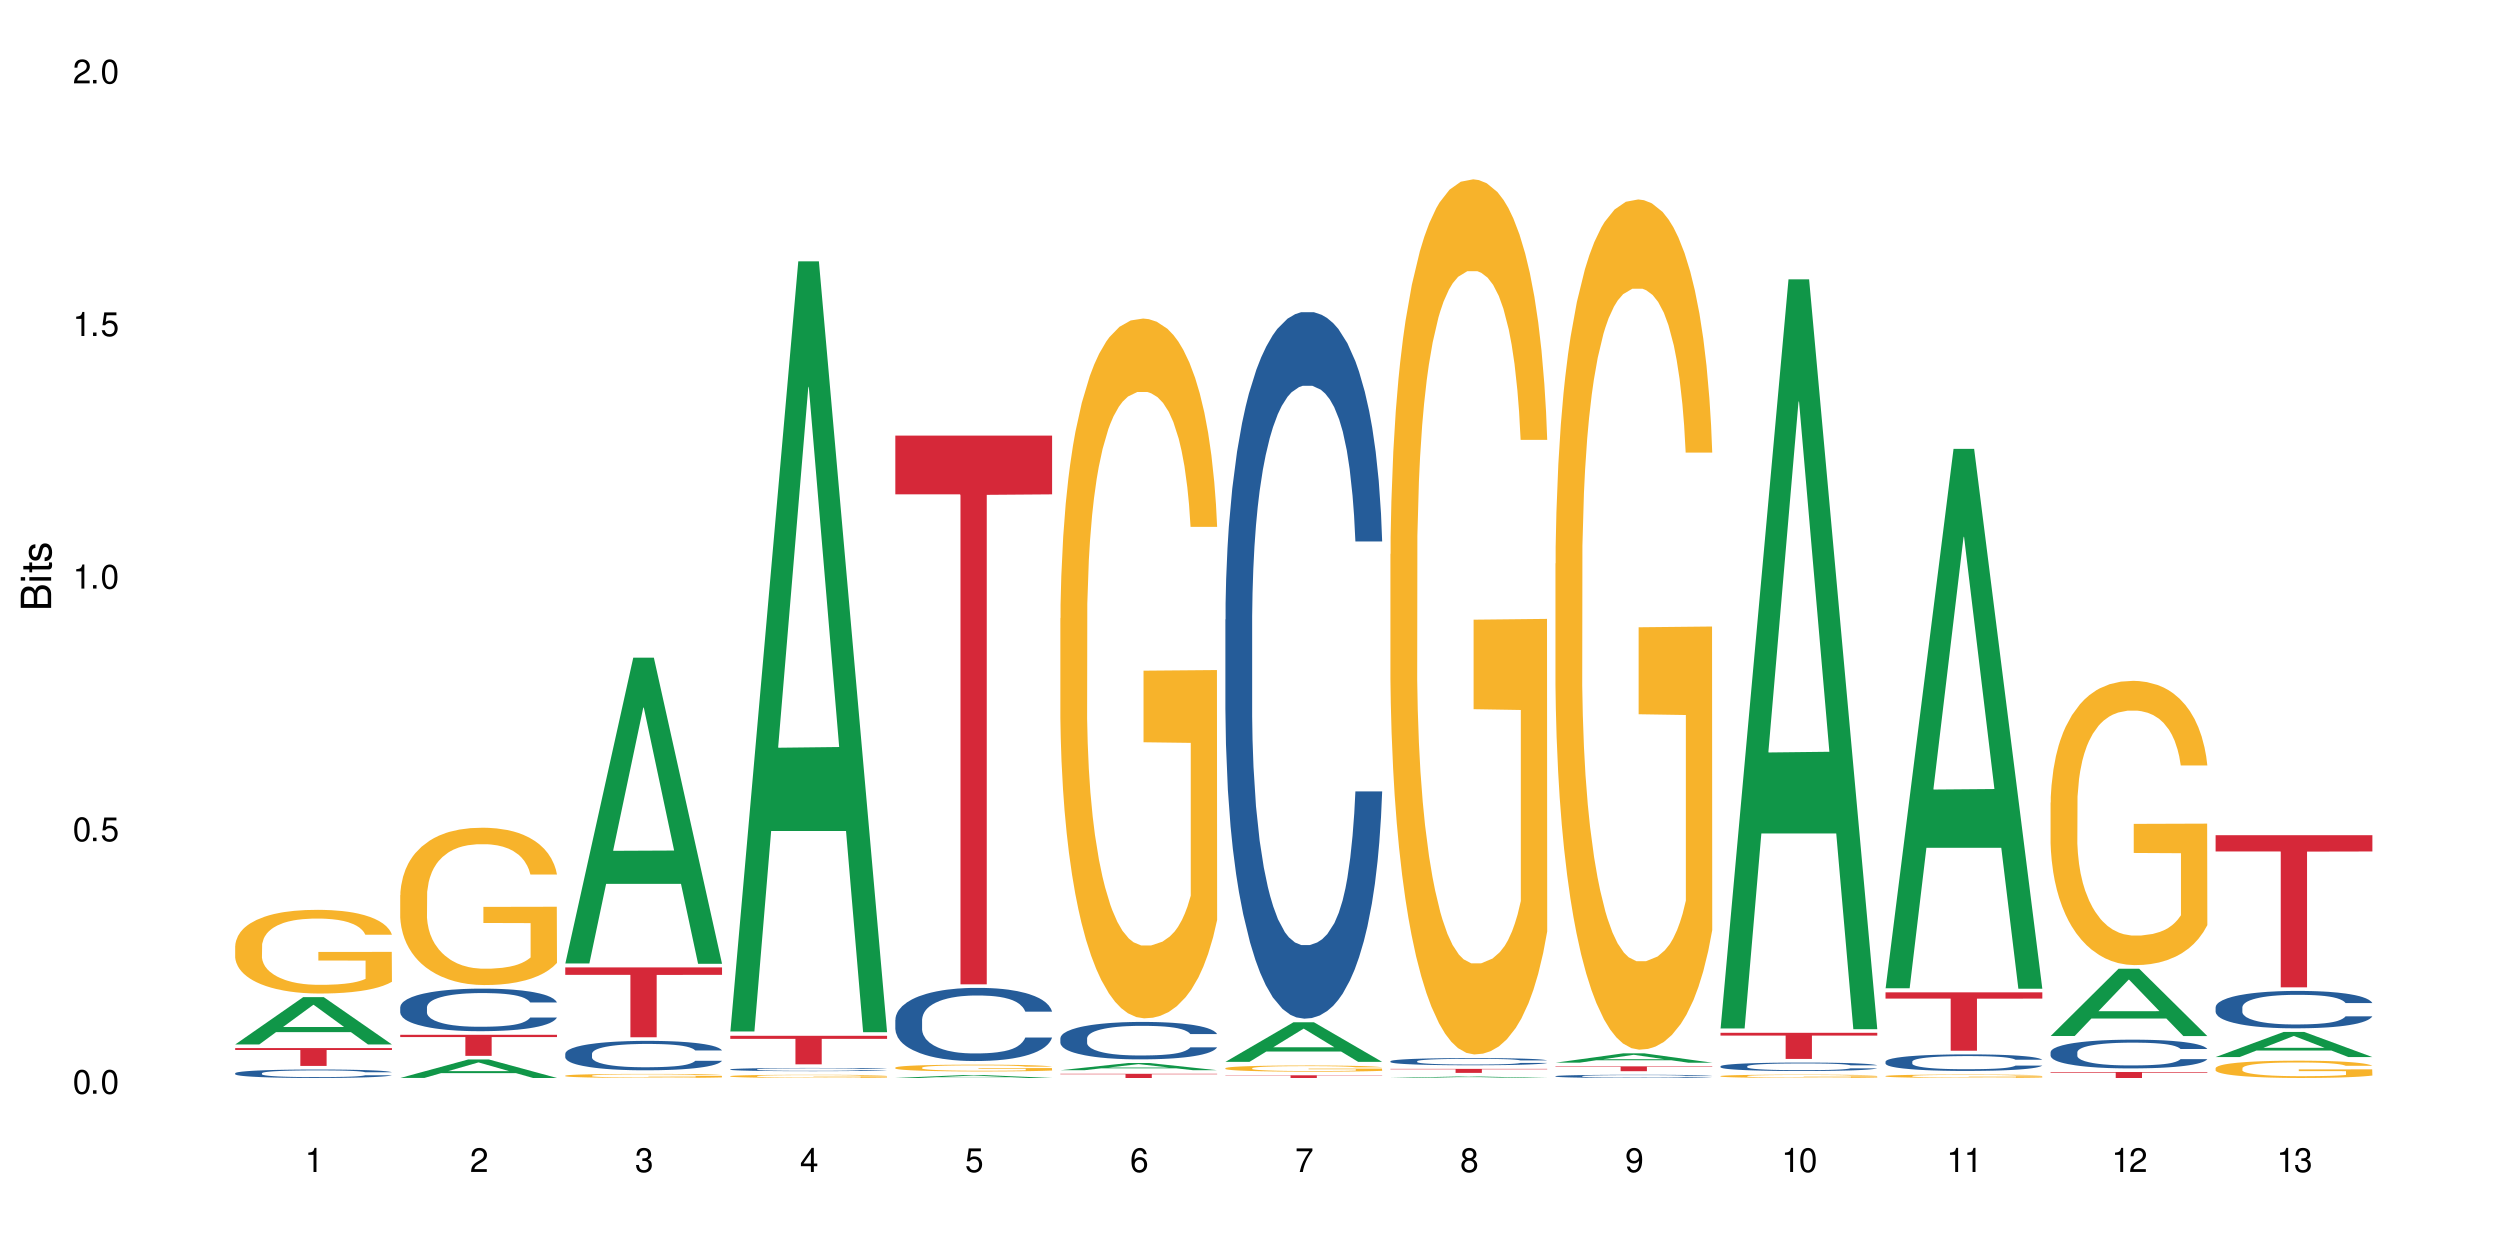 <?xml version="1.0" encoding="UTF-8"?>
<svg xmlns="http://www.w3.org/2000/svg" xmlns:xlink="http://www.w3.org/1999/xlink" width="720" height="360" viewBox="0 0 720 360">
<defs>
<g>
<g id="glyph-0-0">
</g>
<g id="glyph-0-1">
<path d="M 2.641 -6.938 C 2 -6.938 1.422 -6.656 1.078 -6.172 C 0.641 -5.562 0.406 -4.641 0.406 -3.359 C 0.406 -1.016 1.188 0.219 2.641 0.219 C 4.078 0.219 4.859 -1.016 4.859 -3.297 C 4.859 -4.641 4.656 -5.547 4.203 -6.172 C 3.844 -6.656 3.281 -6.938 2.641 -6.938 Z M 2.641 -6.188 C 3.547 -6.188 4 -5.25 4 -3.375 C 4 -1.406 3.562 -0.484 2.625 -0.484 C 1.734 -0.484 1.281 -1.438 1.281 -3.344 C 1.281 -5.25 1.734 -6.188 2.641 -6.188 Z M 2.641 -6.188 "/>
</g>
<g id="glyph-0-2">
<path d="M 1.828 -1 L 0.828 -1 L 0.828 0 L 1.828 0 Z M 1.828 -1 "/>
</g>
<g id="glyph-0-3">
<path d="M 4.562 -6.797 L 1.062 -6.797 L 0.547 -3.094 L 1.328 -3.094 C 1.719 -3.562 2.047 -3.734 2.578 -3.734 C 3.484 -3.734 4.062 -3.109 4.062 -2.094 C 4.062 -1.125 3.484 -0.531 2.578 -0.531 C 1.828 -0.531 1.375 -0.906 1.188 -1.672 L 0.328 -1.672 C 0.453 -1.109 0.547 -0.844 0.75 -0.594 C 1.125 -0.078 1.828 0.219 2.594 0.219 C 3.969 0.219 4.922 -0.781 4.922 -2.219 C 4.922 -3.562 4.031 -4.484 2.719 -4.484 C 2.25 -4.484 1.859 -4.359 1.469 -4.062 L 1.734 -5.969 L 4.562 -5.969 Z M 4.562 -6.797 "/>
</g>
<g id="glyph-0-4">
<path d="M 2.484 -4.938 L 2.484 0 L 3.328 0 L 3.328 -6.938 L 2.766 -6.938 C 2.469 -5.875 2.281 -5.734 0.984 -5.562 L 0.984 -4.938 Z M 2.484 -4.938 "/>
</g>
<g id="glyph-0-5">
<path d="M 4.859 -0.828 L 1.281 -0.828 C 1.359 -1.406 1.672 -1.781 2.5 -2.281 L 3.469 -2.828 C 4.406 -3.344 4.906 -4.062 4.906 -4.906 C 4.906 -5.484 4.672 -6.031 4.266 -6.406 C 3.859 -6.766 3.375 -6.938 2.719 -6.938 C 1.859 -6.938 1.219 -6.625 0.844 -6.031 C 0.609 -5.672 0.5 -5.234 0.484 -4.531 L 1.328 -4.531 C 1.359 -5.016 1.406 -5.281 1.531 -5.516 C 1.75 -5.938 2.188 -6.203 2.703 -6.203 C 3.469 -6.203 4.031 -5.641 4.031 -4.891 C 4.031 -4.344 3.719 -3.859 3.125 -3.516 L 2.234 -3 C 0.812 -2.172 0.406 -1.531 0.328 -0.016 L 4.859 -0.016 Z M 4.859 -0.828 "/>
</g>
<g id="glyph-0-6">
<path d="M 2.125 -3.188 L 2.578 -3.188 C 3.5 -3.188 3.984 -2.766 3.984 -1.922 C 3.984 -1.062 3.469 -0.531 2.594 -0.531 C 1.656 -0.531 1.203 -1 1.156 -2.016 L 0.312 -2.016 C 0.344 -1.453 0.438 -1.094 0.609 -0.781 C 0.953 -0.109 1.625 0.219 2.547 0.219 C 3.953 0.219 4.859 -0.625 4.859 -1.938 C 4.859 -2.828 4.516 -3.297 3.703 -3.594 C 4.344 -3.844 4.656 -4.328 4.656 -5.031 C 4.656 -6.219 3.875 -6.938 2.578 -6.938 C 1.203 -6.938 0.484 -6.172 0.453 -4.703 L 1.297 -4.703 C 1.312 -5.125 1.344 -5.359 1.453 -5.578 C 1.641 -5.969 2.062 -6.203 2.594 -6.203 C 3.344 -6.203 3.797 -5.75 3.797 -5 C 3.797 -4.516 3.609 -4.219 3.25 -4.047 C 3.016 -3.953 2.703 -3.922 2.125 -3.906 Z M 2.125 -3.188 "/>
</g>
<g id="glyph-0-7">
<path d="M 3.141 -1.672 L 3.141 0 L 3.984 0 L 3.984 -1.672 L 4.984 -1.672 L 4.984 -2.438 L 3.984 -2.438 L 3.984 -6.938 L 3.359 -6.938 L 0.266 -2.578 L 0.266 -1.672 Z M 3.141 -2.438 L 1 -2.438 L 3.141 -5.5 Z M 3.141 -2.438 "/>
</g>
<g id="glyph-0-8">
<path d="M 4.781 -5.125 C 4.609 -6.266 3.891 -6.938 2.844 -6.938 C 2.094 -6.938 1.422 -6.578 1.031 -5.953 C 0.594 -5.266 0.406 -4.422 0.406 -3.172 C 0.406 -2 0.578 -1.25 0.984 -0.641 C 1.359 -0.078 1.953 0.219 2.703 0.219 C 3.984 0.219 4.922 -0.75 4.922 -2.094 C 4.922 -3.375 4.062 -4.281 2.844 -4.281 C 2.172 -4.281 1.641 -4.031 1.281 -3.516 C 1.281 -5.234 1.828 -6.188 2.797 -6.188 C 3.391 -6.188 3.797 -5.797 3.938 -5.125 Z M 2.734 -3.531 C 3.547 -3.531 4.062 -2.953 4.062 -2.031 C 4.062 -1.156 3.484 -0.531 2.703 -0.531 C 1.922 -0.531 1.328 -1.188 1.328 -2.078 C 1.328 -2.938 1.906 -3.531 2.734 -3.531 Z M 2.734 -3.531 "/>
</g>
<g id="glyph-0-9">
<path d="M 4.984 -6.797 L 0.438 -6.797 L 0.438 -5.969 L 4.109 -5.969 C 2.5 -3.656 1.828 -2.234 1.328 0 L 2.219 0 C 2.594 -2.172 3.453 -4.047 4.984 -6.094 Z M 4.984 -6.797 "/>
</g>
<g id="glyph-0-10">
<path d="M 3.75 -3.656 C 4.469 -4.094 4.688 -4.438 4.688 -5.078 C 4.688 -6.172 3.844 -6.938 2.641 -6.938 C 1.438 -6.938 0.594 -6.172 0.594 -5.094 C 0.594 -4.438 0.812 -4.094 1.516 -3.656 C 0.734 -3.266 0.359 -2.703 0.359 -1.922 C 0.359 -0.656 1.281 0.219 2.641 0.219 C 3.984 0.219 4.922 -0.656 4.922 -1.922 C 4.922 -2.703 4.531 -3.266 3.75 -3.656 Z M 2.641 -6.188 C 3.359 -6.188 3.812 -5.75 3.812 -5.062 C 3.812 -4.406 3.344 -3.984 2.641 -3.984 C 1.922 -3.984 1.453 -4.406 1.453 -5.078 C 1.453 -5.75 1.922 -6.188 2.641 -6.188 Z M 2.641 -3.266 C 3.484 -3.266 4.062 -2.719 4.062 -1.906 C 4.062 -1.078 3.484 -0.531 2.625 -0.531 C 1.797 -0.531 1.219 -1.094 1.219 -1.906 C 1.219 -2.719 1.781 -3.266 2.641 -3.266 Z M 2.641 -3.266 "/>
</g>
<g id="glyph-0-11">
<path d="M 0.516 -1.578 C 0.672 -0.453 1.406 0.219 2.438 0.219 C 3.188 0.219 3.859 -0.141 4.266 -0.766 C 4.688 -1.453 4.891 -2.297 4.891 -3.547 C 4.891 -4.719 4.703 -5.453 4.312 -6.078 C 3.938 -6.641 3.344 -6.938 2.594 -6.938 C 1.297 -6.938 0.359 -5.969 0.359 -4.625 C 0.359 -3.344 1.234 -2.453 2.453 -2.453 C 3.094 -2.453 3.578 -2.672 4.016 -3.203 C 4 -1.484 3.469 -0.531 2.5 -0.531 C 1.906 -0.531 1.484 -0.906 1.359 -1.578 Z M 2.578 -6.203 C 3.375 -6.203 3.969 -5.531 3.969 -4.641 C 3.969 -3.797 3.391 -3.188 2.547 -3.188 C 1.734 -3.188 1.234 -3.766 1.234 -4.688 C 1.234 -5.562 1.797 -6.203 2.578 -6.203 Z M 2.578 -6.203 "/>
</g>
<g id="glyph-1-0">
</g>
<g id="glyph-1-1">
<path d="M 0 -0.953 L 0 -4.891 C 0 -5.719 -0.234 -6.344 -0.734 -6.797 C -1.188 -7.234 -1.812 -7.469 -2.5 -7.469 C -3.547 -7.469 -4.188 -7 -4.625 -5.875 C -4.984 -6.688 -5.625 -7.094 -6.531 -7.094 C -7.172 -7.094 -7.734 -6.859 -8.141 -6.391 C -8.562 -5.922 -8.75 -5.344 -8.75 -4.5 L -8.75 -0.953 Z M -4.984 -2.062 L -7.766 -2.062 L -7.766 -4.219 C -7.766 -4.844 -7.688 -5.203 -7.453 -5.5 C -7.219 -5.812 -6.859 -5.969 -6.375 -5.969 C -5.891 -5.969 -5.531 -5.812 -5.297 -5.5 C -5.062 -5.203 -4.984 -4.844 -4.984 -4.219 Z M -0.984 -2.062 L -4 -2.062 L -4 -4.781 C -4 -5.766 -3.438 -6.359 -2.484 -6.359 C -1.547 -6.359 -0.984 -5.766 -0.984 -4.781 Z M -0.984 -2.062 "/>
</g>
<g id="glyph-1-2">
<path d="M -6.281 -1.797 L -6.281 -0.797 L 0 -0.797 L 0 -1.797 Z M -8.75 -1.797 L -8.75 -0.797 L -7.484 -0.797 L -7.484 -1.797 Z M -8.75 -1.797 "/>
</g>
<g id="glyph-1-3">
<path d="M -6.281 -3.047 L -6.281 -2.016 L -8.016 -2.016 L -8.016 -1.016 L -6.281 -1.016 L -6.281 -0.172 L -5.469 -0.172 L -5.469 -1.016 L -0.719 -1.016 C -0.078 -1.016 0.281 -1.453 0.281 -2.234 C 0.281 -2.5 0.25 -2.719 0.188 -3.047 L -0.641 -3.047 C -0.609 -2.906 -0.594 -2.766 -0.594 -2.562 C -0.594 -2.141 -0.719 -2.016 -1.156 -2.016 L -5.469 -2.016 L -5.469 -3.047 Z M -6.281 -3.047 "/>
</g>
<g id="glyph-1-4">
<path d="M -4.531 -5.25 C -5.766 -5.25 -6.469 -4.422 -6.469 -2.969 C -6.469 -1.516 -5.719 -0.562 -4.547 -0.562 C -3.562 -0.562 -3.094 -1.062 -2.734 -2.562 L -2.516 -3.484 C -2.344 -4.188 -2.094 -4.469 -1.641 -4.469 C -1.047 -4.469 -0.641 -3.875 -0.641 -3 C -0.641 -2.453 -0.797 -2 -1.062 -1.75 C -1.25 -1.594 -1.422 -1.531 -1.875 -1.469 L -1.875 -0.406 C -0.422 -0.453 0.281 -1.266 0.281 -2.922 C 0.281 -4.5 -0.5 -5.516 -1.719 -5.516 C -2.656 -5.516 -3.172 -4.984 -3.469 -3.734 L -3.703 -2.766 C -3.891 -1.953 -4.156 -1.609 -4.594 -1.609 C -5.188 -1.609 -5.547 -2.125 -5.547 -2.938 C -5.547 -3.75 -5.203 -4.172 -4.531 -4.203 Z M -4.531 -5.25 "/>
</g>
</g>
</defs>
<rect x="-72" y="-36" width="864" height="432" fill="rgb(100%, 100%, 100%)" fill-opacity="1"/>
<path fill-rule="nonzero" fill="rgb(6.275%, 58.824%, 28.235%)" fill-opacity="1" d="M 67.73 300.801 L 67.777 300.785 L 87.316 287.18 L 93.25 287.18 L 112.883 300.812 L 105.984 300.812 L 101.066 297.254 L 79.5 297.254 L 74.676 300.801 L 67.73 300.801 L 81.574 295.781 L 99.086 295.77 L 90.355 289.406 L 90.258 289.395 L 90.164 289.434 L 81.527 295.77 L 81.574 295.781 Z M 67.73 300.801 "/>
<path fill-rule="nonzero" fill="rgb(14.51%, 36.078%, 60%)" fill-opacity="1" d="M 67.73 309.082 L 67.785 309.078 L 67.785 309.023 L 67.953 308.941 L 68.336 308.832 L 68.723 308.758 L 69.715 308.629 L 71.09 308.5 L 72.523 308.402 L 73.566 308.344 L 74.504 308.301 L 76.652 308.219 L 78.027 308.176 L 79.516 308.137 L 81.332 308.102 L 82.652 308.078 L 85.629 308.043 L 87.828 308.027 L 89.535 308.02 L 93.227 308.02 L 95.43 308.027 L 97.027 308.039 L 98.789 308.059 L 100.273 308.078 L 102.863 308.129 L 105.176 308.191 L 106.223 308.227 L 107.875 308.293 L 109.141 308.359 L 110.02 308.418 L 111.012 308.5 L 111.895 308.602 L 112.555 308.715 L 112.883 308.812 L 105.176 308.812 L 104.789 308.723 L 104.348 308.652 L 103.523 308.562 L 102.699 308.496 L 101.543 308.434 L 100.496 308.391 L 99.062 308.348 L 97.797 308.32 L 96.477 308.301 L 95.207 308.289 L 92.785 308.273 L 89.977 308.273 L 88.93 308.277 L 86.785 308.297 L 85.629 308.312 L 83.977 308.344 L 82.82 308.371 L 81.441 308.418 L 80.508 308.453 L 79.352 308.512 L 78.523 308.562 L 77.586 308.637 L 77.035 308.691 L 76.543 308.754 L 76.102 308.828 L 75.77 308.906 L 75.551 308.988 L 75.441 309.07 L 75.441 309.414 L 75.551 309.496 L 75.824 309.59 L 76.543 309.723 L 77.586 309.844 L 78.801 309.938 L 79.957 310.004 L 80.617 310.035 L 81.496 310.07 L 82.875 310.113 L 84.855 310.16 L 86.012 310.176 L 87.773 310.195 L 89.594 310.203 L 92.016 310.203 L 94.164 310.195 L 95.594 310.184 L 97.082 310.164 L 99.117 310.129 L 100.383 310.09 L 101.484 310.051 L 102.312 310.008 L 102.863 309.973 L 103.688 309.902 L 104.348 309.828 L 104.844 309.75 L 105.176 309.672 L 112.883 309.672 L 112.555 309.762 L 112.059 309.848 L 111.562 309.914 L 110.793 309.992 L 109.91 310.059 L 108.645 310.137 L 107.598 310.191 L 106.223 310.246 L 104.957 310.289 L 103.578 310.324 L 101.543 310.371 L 100.219 310.391 L 98.789 310.414 L 97.082 310.43 L 94.934 310.445 L 92.621 310.453 L 90.473 310.457 L 88.16 310.453 L 86.453 310.445 L 84.195 310.422 L 81.387 310.383 L 79.352 310.34 L 77.754 310.297 L 76.375 310.254 L 74.836 310.195 L 72.852 310.098 L 71.641 310.02 L 70.816 309.957 L 69.879 309.871 L 69.219 309.793 L 68.445 309.668 L 67.895 309.512 L 67.73 309.387 Z M 67.73 309.082 "/>
<path fill-rule="nonzero" fill="rgb(96.863%, 70.196%, 16.863%)" fill-opacity="1" d="M 67.73 272.359 L 67.785 272.336 L 67.785 271.895 L 68.008 270.906 L 68.559 269.539 L 69.273 268.418 L 70.043 267.535 L 70.539 267.074 L 71.367 266.414 L 72.082 265.93 L 73.898 264.938 L 76.211 264.016 L 77.477 263.617 L 78.91 263.242 L 80.945 262.824 L 81.883 262.672 L 84.746 262.32 L 87.996 262.098 L 91.574 262.031 L 93.227 262.055 L 95.484 262.141 L 98.566 262.383 L 100.328 262.605 L 101.707 262.824 L 103.137 263.109 L 104.898 263.551 L 106.551 264.078 L 107.875 264.609 L 109.195 265.27 L 110.297 265.973 L 111.234 266.742 L 112.059 267.668 L 112.555 268.438 L 112.883 269.211 L 105.23 269.211 L 104.789 268.438 L 104.293 267.844 L 103.469 267.117 L 102.641 266.59 L 101.816 266.172 L 100.273 265.598 L 98.953 265.246 L 97.301 264.938 L 95.703 264.742 L 93.887 264.609 L 92.785 264.562 L 89.867 264.562 L 87.223 264.719 L 85.684 264.895 L 84.582 265.07 L 83.039 265.402 L 82.102 265.664 L 81.551 265.84 L 79.902 266.523 L 78.801 267.141 L 78.195 267.559 L 77.422 268.219 L 76.871 268.812 L 76.266 269.695 L 75.938 270.355 L 75.496 271.852 L 75.441 275.812 L 75.605 276.652 L 75.938 277.555 L 76.375 278.348 L 77.035 279.184 L 77.699 279.82 L 78.855 280.68 L 79.844 281.254 L 80.617 281.625 L 82.102 282.223 L 82.707 282.418 L 84.141 282.816 L 85.629 283.125 L 87.445 283.387 L 88.82 283.52 L 91.023 283.629 L 93.832 283.629 L 97.137 283.5 L 99.227 283.32 L 100.66 283.145 L 101.598 282.992 L 102.754 282.75 L 103.578 282.531 L 104.348 282.289 L 105.285 281.914 L 105.285 276.652 L 91.684 276.629 L 91.684 274.164 L 112.828 274.141 L 112.883 282.75 L 111.727 283.344 L 110.297 283.918 L 108.918 284.355 L 107.488 284.73 L 105.449 285.148 L 103.797 285.414 L 101.266 285.723 L 98.953 285.918 L 96.531 286.051 L 94.383 286.117 L 91.852 286.141 L 89.594 286.098 L 87.168 285.965 L 85.242 285.789 L 83.48 285.566 L 81.719 285.281 L 79.516 284.82 L 78.082 284.445 L 76.598 283.984 L 75.109 283.434 L 73.789 282.836 L 72.906 282.375 L 72.027 281.848 L 71.09 281.188 L 70.207 280.438 L 69.547 279.754 L 68.941 278.984 L 68.5 278.258 L 68.062 277.266 L 67.84 276.477 L 67.73 275.793 Z M 67.73 272.359 "/>
<path fill-rule="nonzero" fill="rgb(83.922%, 15.686%, 22.353%)" fill-opacity="1" d="M 67.73 301.852 L 112.883 301.852 L 112.883 302.402 L 94.066 302.406 L 94.066 306.98 L 86.496 306.98 L 86.496 302.41 L 86.387 302.402 L 67.73 302.402 Z M 67.73 301.852 "/>
<path fill-rule="nonzero" fill="rgb(6.275%, 58.824%, 28.235%)" fill-opacity="1" d="M 115.262 310.453 L 115.309 310.445 L 134.848 305.125 L 140.781 305.125 L 160.414 310.457 L 153.516 310.457 L 148.598 309.066 L 127.031 309.066 L 122.207 310.453 L 115.262 310.453 L 129.105 308.488 L 146.617 308.484 L 137.887 305.996 L 137.789 305.988 L 137.691 306.004 L 129.059 308.484 L 129.105 308.488 Z M 115.262 310.453 "/>
<path fill-rule="nonzero" fill="rgb(14.51%, 36.078%, 60%)" fill-opacity="1" d="M 115.262 290.062 L 115.316 290.055 L 115.316 289.785 L 115.48 289.359 L 115.867 288.82 L 116.254 288.453 L 117.242 287.793 L 118.621 287.152 L 120.051 286.66 L 121.098 286.371 L 122.035 286.145 L 124.184 285.73 L 125.559 285.52 L 127.047 285.328 L 128.863 285.141 L 130.184 285.027 L 133.156 284.848 L 135.359 284.77 L 137.066 284.734 L 140.758 284.734 L 142.961 284.781 L 144.555 284.836 L 146.316 284.926 L 147.805 285.027 L 150.395 285.273 L 152.707 285.586 L 153.75 285.766 L 155.402 286.113 L 156.672 286.449 L 157.551 286.738 L 158.543 287.152 L 159.422 287.656 L 160.086 288.23 L 160.414 288.711 L 152.707 288.711 L 152.32 288.262 L 151.879 287.914 L 151.055 287.457 L 150.227 287.133 L 149.07 286.809 L 148.023 286.594 L 146.594 286.383 L 145.328 286.246 L 144.004 286.145 L 142.738 286.078 L 140.316 286.012 L 137.508 286.012 L 136.461 286.035 L 134.312 286.125 L 133.156 286.203 L 131.504 286.359 L 130.348 286.504 L 128.973 286.73 L 128.035 286.918 L 126.879 287.211 L 126.055 287.469 L 125.117 287.836 L 124.566 288.117 L 124.07 288.43 L 123.633 288.801 L 123.301 289.191 L 123.082 289.605 L 122.969 290.008 L 122.969 291.742 L 123.082 292.148 L 123.355 292.617 L 124.07 293.301 L 125.117 293.895 L 126.328 294.363 L 127.484 294.699 L 128.145 294.855 L 129.027 295.035 L 130.402 295.258 L 132.387 295.48 L 133.543 295.57 L 135.305 295.66 L 137.121 295.707 L 139.547 295.707 L 141.691 295.66 L 143.125 295.605 L 144.609 295.516 L 146.648 295.324 L 147.914 295.148 L 149.016 294.934 L 149.844 294.723 L 150.395 294.543 L 151.219 294.195 L 151.879 293.816 L 152.375 293.422 L 152.707 293.043 L 160.414 293.043 L 160.086 293.488 L 159.59 293.926 L 159.094 294.25 L 158.324 294.645 L 157.441 294.988 L 156.176 295.383 L 155.129 295.641 L 153.75 295.918 L 152.484 296.133 L 151.109 296.32 L 149.07 296.547 L 147.75 296.656 L 146.316 296.758 L 144.609 296.848 L 142.465 296.926 L 140.152 296.973 L 138.004 296.984 L 135.691 296.961 L 133.984 296.914 L 131.727 296.816 L 128.918 296.613 L 126.879 296.398 L 125.281 296.188 L 123.906 295.965 L 122.363 295.66 L 120.383 295.168 L 119.172 294.789 L 118.344 294.477 L 117.41 294.039 L 116.746 293.648 L 115.977 293.02 L 115.426 292.227 L 115.262 291.609 Z M 115.262 290.062 "/>
<path fill-rule="nonzero" fill="rgb(96.863%, 70.196%, 16.863%)" fill-opacity="1" d="M 115.262 257.789 L 115.316 257.746 L 115.316 256.922 L 115.535 255.059 L 116.086 252.492 L 116.805 250.383 L 117.574 248.727 L 118.07 247.855 L 118.895 246.617 L 119.609 245.703 L 121.43 243.844 L 123.742 242.105 L 125.008 241.359 L 126.438 240.656 L 128.477 239.871 L 129.414 239.578 L 132.277 238.918 L 135.523 238.504 L 139.105 238.379 L 140.758 238.422 L 143.016 238.586 L 146.098 239.043 L 147.859 239.457 L 149.238 239.871 L 150.668 240.406 L 152.43 241.234 L 154.082 242.23 L 155.402 243.223 L 156.727 244.465 L 157.828 245.789 L 158.762 247.234 L 159.59 248.973 L 160.086 250.422 L 160.414 251.871 L 152.762 251.871 L 152.32 250.422 L 151.824 249.305 L 151 247.941 L 150.172 246.945 L 149.348 246.16 L 147.805 245.086 L 146.484 244.422 L 144.832 243.844 L 143.234 243.469 L 141.418 243.223 L 140.316 243.141 L 137.398 243.141 L 134.754 243.43 L 133.211 243.762 L 132.109 244.09 L 130.57 244.711 L 129.633 245.207 L 129.082 245.539 L 127.43 246.824 L 126.328 247.98 L 125.723 248.766 L 124.953 250.008 L 124.402 251.125 L 123.797 252.781 L 123.465 254.023 L 123.023 256.836 L 122.969 264.285 L 123.137 265.859 L 123.465 267.555 L 123.906 269.047 L 124.566 270.617 L 125.227 271.82 L 126.383 273.434 L 127.375 274.508 L 128.145 275.211 L 129.633 276.328 L 130.238 276.703 L 131.672 277.449 L 133.156 278.027 L 134.973 278.523 L 136.352 278.773 L 138.555 278.98 L 141.363 278.98 L 144.668 278.73 L 146.758 278.398 L 148.191 278.066 L 149.125 277.777 L 150.281 277.324 L 151.109 276.91 L 151.879 276.453 L 152.816 275.75 L 152.816 265.859 L 139.215 265.816 L 139.215 261.184 L 160.359 261.141 L 160.414 277.324 L 159.258 278.441 L 157.828 279.516 L 156.449 280.344 L 155.02 281.047 L 152.98 281.836 L 151.328 282.332 L 148.797 282.91 L 146.484 283.281 L 144.059 283.531 L 141.914 283.656 L 139.379 283.695 L 137.121 283.613 L 134.699 283.367 L 132.773 283.035 L 131.012 282.621 L 129.246 282.082 L 127.047 281.215 L 125.613 280.512 L 124.125 279.641 L 122.641 278.605 L 121.316 277.488 L 120.438 276.621 L 119.555 275.625 L 118.621 274.387 L 117.738 272.977 L 117.078 271.695 L 116.473 270.246 L 116.031 268.879 L 115.59 267.02 L 115.371 265.527 L 115.262 264.246 Z M 115.262 257.789 "/>
<path fill-rule="nonzero" fill="rgb(83.922%, 15.686%, 22.353%)" fill-opacity="1" d="M 115.262 298.023 L 160.414 298.023 L 160.414 298.672 L 141.598 298.676 L 141.598 304.086 L 134.023 304.086 L 134.023 298.684 L 133.914 298.672 L 115.262 298.672 Z M 115.262 298.023 "/>
<path fill-rule="nonzero" fill="rgb(6.275%, 58.824%, 28.235%)" fill-opacity="1" d="M 162.793 277.484 L 162.84 277.398 L 182.379 189.41 L 188.312 189.41 L 207.945 277.566 L 201.047 277.566 L 196.125 254.555 L 174.562 254.555 L 169.738 277.484 L 162.793 277.484 L 176.637 245.035 L 194.148 244.953 L 185.418 203.812 L 185.32 203.73 L 185.223 203.98 L 176.59 244.953 L 176.637 245.035 Z M 162.793 277.484 "/>
<path fill-rule="nonzero" fill="rgb(14.51%, 36.078%, 60%)" fill-opacity="1" d="M 162.793 303.461 L 162.848 303.453 L 162.848 303.27 L 163.012 302.977 L 163.398 302.602 L 163.781 302.348 L 164.773 301.891 L 166.148 301.449 L 167.582 301.109 L 168.629 300.91 L 169.562 300.754 L 171.711 300.469 L 173.09 300.32 L 174.574 300.188 L 176.391 300.059 L 177.715 299.98 L 180.688 299.855 L 182.891 299.801 L 184.598 299.777 L 188.285 299.777 L 190.488 299.809 L 192.086 299.848 L 193.848 299.91 L 195.336 299.98 L 197.922 300.152 L 200.234 300.367 L 201.281 300.492 L 202.934 300.73 L 204.199 300.965 L 205.082 301.164 L 206.074 301.449 L 206.953 301.797 L 207.613 302.191 L 207.945 302.527 L 200.234 302.527 L 199.852 302.215 L 199.41 301.977 L 198.582 301.66 L 197.758 301.434 L 196.602 301.211 L 195.555 301.062 L 194.125 300.918 L 192.855 300.824 L 191.535 300.754 L 190.27 300.707 L 187.848 300.66 L 185.039 300.66 L 183.992 300.676 L 181.844 300.738 L 180.688 300.793 L 179.035 300.902 L 177.879 301 L 176.504 301.156 L 175.566 301.289 L 174.41 301.488 L 173.586 301.668 L 172.648 301.922 L 172.098 302.117 L 171.602 302.332 L 171.16 302.59 L 170.832 302.859 L 170.609 303.145 L 170.5 303.422 L 170.5 304.621 L 170.609 304.902 L 170.887 305.227 L 171.602 305.699 L 172.648 306.109 L 173.859 306.434 L 175.016 306.664 L 175.676 306.773 L 176.559 306.898 L 177.934 307.051 L 179.918 307.207 L 181.074 307.27 L 182.836 307.332 L 184.652 307.363 L 187.074 307.363 L 189.223 307.332 L 190.656 307.293 L 192.141 307.23 L 194.18 307.098 L 195.445 306.977 L 196.547 306.828 L 197.371 306.68 L 197.922 306.559 L 198.75 306.316 L 199.41 306.055 L 199.906 305.785 L 200.234 305.52 L 207.945 305.52 L 207.613 305.828 L 207.117 306.133 L 206.625 306.355 L 205.852 306.625 L 204.973 306.867 L 203.703 307.137 L 202.66 307.316 L 201.281 307.508 L 200.016 307.656 L 198.641 307.789 L 196.602 307.941 L 195.281 308.02 L 193.848 308.09 L 192.141 308.152 L 189.992 308.207 L 187.68 308.234 L 185.535 308.242 L 183.219 308.227 L 181.512 308.199 L 179.254 308.129 L 176.449 307.988 L 174.41 307.84 L 172.812 307.695 L 171.438 307.539 L 169.895 307.332 L 167.914 306.992 L 166.699 306.727 L 165.875 306.512 L 164.938 306.211 L 164.277 305.938 L 163.508 305.504 L 162.957 304.957 L 162.793 304.531 Z M 162.793 303.461 "/>
<path fill-rule="nonzero" fill="rgb(96.863%, 70.196%, 16.863%)" fill-opacity="1" d="M 162.793 309.785 L 162.848 309.785 L 162.848 309.762 L 163.066 309.715 L 163.617 309.648 L 164.332 309.594 L 165.105 309.551 L 165.602 309.527 L 166.426 309.496 L 167.141 309.473 L 168.957 309.426 L 171.27 309.379 L 172.539 309.359 L 173.969 309.344 L 176.008 309.32 L 176.941 309.312 L 179.805 309.297 L 183.055 309.285 L 188.285 309.285 L 190.543 309.289 L 193.629 309.301 L 195.391 309.312 L 196.766 309.32 L 198.199 309.336 L 199.961 309.355 L 201.613 309.383 L 202.934 309.41 L 204.254 309.441 L 205.355 309.477 L 206.293 309.512 L 207.117 309.559 L 207.613 309.594 L 207.945 309.633 L 200.289 309.633 L 199.852 309.594 L 199.355 309.566 L 198.527 309.531 L 197.703 309.504 L 196.875 309.484 L 195.336 309.457 L 194.012 309.441 L 192.363 309.426 L 190.766 309.414 L 188.949 309.41 L 187.848 309.406 L 184.926 309.406 L 182.285 309.414 L 180.742 309.422 L 179.641 309.43 L 178.098 309.449 L 177.164 309.461 L 176.613 309.469 L 174.961 309.504 L 173.859 309.531 L 173.254 309.551 L 172.484 309.586 L 171.934 309.613 L 171.328 309.656 L 170.996 309.688 L 170.555 309.762 L 170.5 309.953 L 170.664 309.996 L 170.996 310.039 L 171.438 310.078 L 172.098 310.117 L 172.758 310.148 L 173.914 310.191 L 174.906 310.219 L 175.676 310.238 L 177.164 310.266 L 177.77 310.277 L 179.199 310.297 L 180.688 310.309 L 182.504 310.324 L 183.883 310.328 L 186.082 310.336 L 188.891 310.336 L 192.195 310.328 L 194.289 310.32 L 195.719 310.312 L 196.656 310.305 L 197.812 310.293 L 198.641 310.281 L 199.41 310.27 L 200.348 310.25 L 200.348 309.996 L 186.746 309.992 L 186.746 309.875 L 207.891 309.871 L 207.945 310.293 L 206.789 310.32 L 205.355 310.348 L 203.98 310.371 L 202.547 310.387 L 200.512 310.41 L 198.859 310.422 L 196.324 310.438 L 194.012 310.445 L 191.59 310.453 L 189.441 310.457 L 186.91 310.457 L 184.652 310.453 L 182.23 310.449 L 180.301 310.441 L 178.539 310.43 L 176.777 310.414 L 174.574 310.395 L 173.145 310.375 L 171.656 310.352 L 170.172 310.324 L 168.848 310.297 L 167.969 310.273 L 167.086 310.246 L 166.148 310.215 L 165.27 310.18 L 164.609 310.145 L 164.004 310.109 L 163.562 310.074 L 163.121 310.023 L 162.902 309.988 L 162.793 309.953 Z M 162.793 309.785 "/>
<path fill-rule="nonzero" fill="rgb(83.922%, 15.686%, 22.353%)" fill-opacity="1" d="M 162.793 278.605 L 207.945 278.605 L 207.945 280.762 L 189.125 280.777 L 189.125 298.738 L 181.555 298.738 L 181.555 280.797 L 181.445 280.762 L 162.793 280.762 Z M 162.793 278.605 "/>
<path fill-rule="nonzero" fill="rgb(6.275%, 58.824%, 28.235%)" fill-opacity="1" d="M 210.32 297.062 L 210.371 296.852 L 229.906 75.27 L 235.84 75.27 L 255.477 297.27 L 248.578 297.27 L 243.656 239.32 L 222.094 239.32 L 217.27 297.062 L 210.32 297.062 L 224.168 215.348 L 241.68 215.141 L 232.945 111.539 L 232.852 111.332 L 232.754 111.957 L 224.117 215.141 L 224.168 215.348 Z M 210.32 297.062 "/>
<path fill-rule="nonzero" fill="rgb(14.51%, 36.078%, 60%)" fill-opacity="1" d="M 210.32 307.973 L 210.375 307.973 L 210.375 307.953 L 210.543 307.922 L 210.926 307.879 L 211.312 307.852 L 212.305 307.805 L 213.68 307.754 L 215.113 307.719 L 216.16 307.695 L 217.094 307.68 L 219.242 307.648 L 220.617 307.633 L 222.105 307.617 L 223.922 307.602 L 225.246 307.594 L 228.219 307.582 L 230.422 307.574 L 235.816 307.574 L 238.02 307.578 L 239.617 307.582 L 241.379 307.586 L 242.863 307.594 L 245.453 307.613 L 247.766 307.637 L 248.812 307.648 L 250.465 307.676 L 251.73 307.703 L 252.613 307.723 L 253.602 307.754 L 254.484 307.793 L 255.145 307.836 L 255.477 307.871 L 247.766 307.871 L 247.379 307.84 L 246.941 307.812 L 246.113 307.777 L 245.289 307.754 L 244.133 307.73 L 243.086 307.711 L 241.652 307.695 L 240.387 307.688 L 239.066 307.68 L 237.801 307.676 L 235.375 307.668 L 232.566 307.668 L 231.523 307.672 L 229.375 307.676 L 228.219 307.684 L 226.566 307.695 L 225.41 307.707 L 224.031 307.723 L 223.098 307.738 L 221.941 307.758 L 221.113 307.777 L 220.18 307.805 L 219.629 307.828 L 219.133 307.852 L 218.691 307.879 L 218.359 307.91 L 218.141 307.941 L 218.031 307.969 L 218.031 308.102 L 218.141 308.133 L 218.418 308.168 L 219.133 308.219 L 220.18 308.262 L 221.391 308.297 L 222.547 308.324 L 223.207 308.336 L 224.086 308.348 L 225.465 308.367 L 227.445 308.383 L 228.602 308.391 L 230.367 308.395 L 232.184 308.398 L 234.605 308.398 L 236.754 308.395 L 238.184 308.391 L 239.672 308.383 L 241.707 308.371 L 242.977 308.355 L 244.078 308.34 L 244.902 308.324 L 245.453 308.312 L 246.277 308.285 L 246.941 308.258 L 247.438 308.227 L 247.766 308.199 L 255.477 308.199 L 255.145 308.23 L 254.648 308.266 L 254.152 308.289 L 253.383 308.32 L 252.5 308.344 L 251.234 308.375 L 250.188 308.395 L 248.812 308.414 L 247.547 308.43 L 246.168 308.445 L 244.133 308.461 L 242.809 308.469 L 241.379 308.477 L 239.672 308.484 L 237.523 308.492 L 235.211 308.496 L 233.062 308.496 L 230.75 308.492 L 229.043 308.488 L 226.785 308.484 L 223.977 308.469 L 221.941 308.453 L 220.344 308.434 L 218.965 308.418 L 217.426 308.395 L 215.441 308.359 L 214.23 308.328 L 213.406 308.305 L 212.469 308.273 L 211.809 308.242 L 211.039 308.195 L 210.488 308.137 L 210.32 308.09 Z M 210.32 307.973 "/>
<path fill-rule="nonzero" fill="rgb(96.863%, 70.196%, 16.863%)" fill-opacity="1" d="M 210.32 309.93 L 210.375 309.93 L 210.375 309.91 L 210.598 309.875 L 211.148 309.82 L 211.863 309.777 L 212.633 309.746 L 213.129 309.727 L 213.957 309.703 L 214.672 309.684 L 216.488 309.645 L 218.801 309.609 L 220.066 309.594 L 221.5 309.582 L 223.539 309.566 L 224.473 309.559 L 227.336 309.547 L 230.586 309.535 L 235.816 309.535 L 238.074 309.539 L 241.156 309.547 L 242.922 309.555 L 244.297 309.566 L 245.73 309.574 L 247.492 309.594 L 249.145 309.613 L 250.465 309.633 L 251.785 309.66 L 252.887 309.684 L 253.824 309.715 L 254.648 309.75 L 255.145 309.781 L 255.477 309.809 L 247.82 309.809 L 247.379 309.781 L 246.887 309.758 L 246.059 309.73 L 245.234 309.707 L 244.406 309.691 L 242.863 309.672 L 241.543 309.656 L 239.891 309.645 L 238.293 309.637 L 236.477 309.633 L 232.457 309.633 L 229.816 309.637 L 228.273 309.645 L 227.172 309.652 L 225.629 309.664 L 224.695 309.672 L 224.145 309.68 L 222.492 309.707 L 221.391 309.73 L 220.785 309.746 L 220.012 309.77 L 219.461 309.793 L 218.855 309.828 L 218.527 309.852 L 218.086 309.91 L 218.031 310.062 L 218.195 310.094 L 218.527 310.129 L 218.965 310.16 L 219.629 310.191 L 220.289 310.215 L 221.445 310.246 L 222.438 310.27 L 223.207 310.285 L 224.695 310.309 L 225.301 310.316 L 226.73 310.328 L 228.219 310.34 L 230.035 310.352 L 231.41 310.355 L 233.613 310.359 L 236.422 310.359 L 239.727 310.355 L 241.82 310.348 L 243.25 310.344 L 244.188 310.336 L 245.344 310.328 L 246.168 310.32 L 246.941 310.309 L 247.875 310.297 L 247.875 310.094 L 234.273 310.094 L 234.273 310 L 255.422 309.996 L 255.477 310.328 L 254.32 310.352 L 252.887 310.371 L 251.512 310.387 L 250.078 310.402 L 248.043 310.418 L 246.391 310.43 L 243.855 310.441 L 241.543 310.449 L 239.121 310.453 L 236.973 310.457 L 232.184 310.457 L 229.758 310.449 L 227.832 310.445 L 226.07 310.434 L 224.309 310.426 L 222.105 310.406 L 220.672 310.391 L 219.188 310.375 L 217.699 310.352 L 216.379 310.332 L 215.496 310.312 L 214.617 310.293 L 213.68 310.266 L 212.801 310.238 L 212.137 310.211 L 211.531 310.184 L 211.094 310.156 L 210.652 310.117 L 210.43 310.086 L 210.32 310.062 Z M 210.32 309.93 "/>
<path fill-rule="nonzero" fill="rgb(83.922%, 15.686%, 22.353%)" fill-opacity="1" d="M 210.32 298.309 L 255.477 298.309 L 255.477 299.188 L 236.656 299.195 L 236.656 306.535 L 229.086 306.535 L 229.086 299.203 L 228.977 299.188 L 210.32 299.188 Z M 210.32 298.309 "/>
<path fill-rule="nonzero" fill="rgb(6.275%, 58.824%, 28.235%)" fill-opacity="1" d="M 257.852 310.457 L 257.898 310.457 L 277.438 309.617 L 283.371 309.617 L 303.004 310.457 L 296.105 310.457 L 291.188 310.238 L 269.621 310.238 L 264.797 310.457 L 257.852 310.457 L 271.695 310.148 L 289.207 310.148 L 280.477 309.754 L 280.379 309.754 L 280.285 309.758 L 271.648 310.148 L 271.695 310.148 Z M 257.852 310.457 "/>
<path fill-rule="nonzero" fill="rgb(14.51%, 36.078%, 60%)" fill-opacity="1" d="M 257.852 293.684 L 257.906 293.664 L 257.906 293.203 L 258.07 292.469 L 258.457 291.547 L 258.844 290.91 L 259.832 289.777 L 261.211 288.68 L 262.641 287.832 L 263.688 287.332 L 264.625 286.945 L 266.773 286.234 L 268.148 285.867 L 269.637 285.539 L 271.453 285.211 L 272.773 285.02 L 275.746 284.711 L 277.949 284.578 L 279.656 284.52 L 283.348 284.52 L 285.551 284.598 L 287.145 284.691 L 288.91 284.848 L 290.395 285.02 L 292.984 285.445 L 295.297 285.984 L 296.344 286.289 L 297.996 286.887 L 299.262 287.465 L 300.141 287.965 L 301.133 288.68 L 302.016 289.543 L 302.676 290.527 L 303.004 291.355 L 295.297 291.355 L 294.91 290.586 L 294.469 289.988 L 293.645 289.199 L 292.816 288.641 L 291.66 288.082 L 290.617 287.715 L 289.184 287.352 L 287.918 287.117 L 286.598 286.945 L 285.328 286.828 L 282.906 286.715 L 280.098 286.715 L 279.051 286.754 L 276.902 286.906 L 275.746 287.043 L 274.098 287.312 L 272.941 287.562 L 271.562 287.945 L 270.625 288.273 L 269.469 288.773 L 268.645 289.219 L 267.707 289.852 L 267.156 290.332 L 266.66 290.871 L 266.223 291.508 L 265.891 292.184 L 265.672 292.895 L 265.562 293.586 L 265.562 296.57 L 265.672 297.266 L 265.945 298.074 L 266.66 299.246 L 267.707 300.27 L 268.918 301.078 L 270.074 301.652 L 270.738 301.922 L 271.617 302.23 L 272.996 302.617 L 274.977 303 L 276.133 303.156 L 277.895 303.309 L 279.711 303.387 L 282.137 303.387 L 284.281 303.309 L 285.715 303.215 L 287.203 303.059 L 289.238 302.73 L 290.504 302.426 L 291.605 302.059 L 292.434 301.691 L 292.984 301.383 L 293.809 300.789 L 294.469 300.133 L 294.965 299.461 L 295.297 298.805 L 303.004 298.805 L 302.676 299.574 L 302.18 300.324 L 301.684 300.883 L 300.914 301.559 L 300.031 302.156 L 298.766 302.828 L 297.719 303.27 L 296.344 303.754 L 295.074 304.117 L 293.699 304.445 L 291.66 304.832 L 290.34 305.023 L 288.91 305.195 L 287.203 305.352 L 285.055 305.484 L 282.742 305.562 L 280.594 305.582 L 278.281 305.543 L 276.574 305.465 L 274.316 305.293 L 271.508 304.945 L 269.469 304.578 L 267.875 304.215 L 266.496 303.828 L 264.953 303.309 L 262.973 302.461 L 261.762 301.809 L 260.934 301.27 L 260 300.52 L 259.34 299.844 L 258.566 298.766 L 258.016 297.398 L 257.852 296.34 Z M 257.852 293.684 "/>
<path fill-rule="nonzero" fill="rgb(96.863%, 70.196%, 16.863%)" fill-opacity="1" d="M 257.852 307.461 L 257.906 307.457 L 257.906 307.422 L 258.125 307.34 L 258.676 307.23 L 259.395 307.141 L 260.164 307.066 L 260.66 307.031 L 261.484 306.977 L 262.203 306.938 L 264.02 306.855 L 266.332 306.781 L 267.598 306.75 L 269.031 306.719 L 271.066 306.684 L 272.004 306.672 L 274.867 306.645 L 278.117 306.625 L 281.695 306.621 L 283.348 306.621 L 285.605 306.629 L 288.688 306.648 L 290.449 306.668 L 291.828 306.684 L 293.258 306.707 L 295.02 306.742 L 296.672 306.785 L 297.996 306.828 L 299.316 306.883 L 300.418 306.941 L 301.352 307.004 L 302.18 307.078 L 302.676 307.141 L 303.004 307.203 L 295.352 307.203 L 294.91 307.141 L 294.414 307.094 L 293.59 307.035 L 292.762 306.992 L 291.938 306.957 L 290.395 306.91 L 289.074 306.883 L 287.422 306.855 L 285.824 306.84 L 284.008 306.828 L 279.988 306.828 L 277.344 306.84 L 275.805 306.852 L 274.703 306.867 L 273.16 306.895 L 272.223 306.914 L 271.672 306.93 L 270.02 306.984 L 268.918 307.035 L 268.312 307.07 L 267.543 307.121 L 266.992 307.172 L 266.387 307.242 L 266.055 307.297 L 265.617 307.418 L 265.562 307.738 L 265.727 307.809 L 266.055 307.883 L 266.496 307.945 L 267.156 308.012 L 267.82 308.066 L 268.977 308.137 L 269.965 308.18 L 270.738 308.211 L 272.223 308.262 L 272.828 308.277 L 274.262 308.309 L 275.746 308.332 L 277.566 308.355 L 278.941 308.367 L 281.145 308.375 L 283.953 308.375 L 287.258 308.363 L 289.348 308.352 L 290.781 308.336 L 291.719 308.324 L 292.875 308.305 L 293.699 308.285 L 294.469 308.266 L 295.406 308.234 L 295.406 307.809 L 281.805 307.805 L 281.805 307.605 L 302.949 307.605 L 303.004 308.305 L 301.848 308.352 L 300.418 308.398 L 299.039 308.434 L 297.609 308.465 L 295.57 308.5 L 293.918 308.52 L 291.387 308.543 L 289.074 308.562 L 286.652 308.57 L 284.504 308.578 L 281.969 308.578 L 279.711 308.574 L 277.289 308.562 L 275.363 308.551 L 273.602 308.531 L 271.84 308.508 L 269.637 308.473 L 268.203 308.441 L 266.719 308.402 L 265.23 308.359 L 263.91 308.309 L 263.027 308.273 L 262.148 308.23 L 261.211 308.176 L 260.328 308.117 L 259.668 308.059 L 259.062 307.996 L 258.621 307.938 L 258.184 307.859 L 257.961 307.793 L 257.852 307.738 Z M 257.852 307.461 "/>
<path fill-rule="nonzero" fill="rgb(83.922%, 15.686%, 22.353%)" fill-opacity="1" d="M 257.852 125.457 L 303.004 125.457 L 303.004 142.371 L 284.188 142.52 L 284.188 283.48 L 276.617 283.48 L 276.617 142.668 L 276.504 142.371 L 257.852 142.371 Z M 257.852 125.457 "/>
<path fill-rule="nonzero" fill="rgb(6.275%, 58.824%, 28.235%)" fill-opacity="1" d="M 305.383 308.223 L 305.43 308.219 L 324.969 306.137 L 330.902 306.137 L 350.535 308.223 L 343.637 308.223 L 338.715 307.68 L 317.152 307.68 L 312.328 308.223 L 305.383 308.223 L 319.227 307.453 L 336.738 307.453 L 328.008 306.477 L 327.91 306.477 L 327.812 306.48 L 319.18 307.453 L 319.227 307.453 Z M 305.383 308.223 "/>
<path fill-rule="nonzero" fill="rgb(14.51%, 36.078%, 60%)" fill-opacity="1" d="M 305.383 299.012 L 305.438 299 L 305.438 298.766 L 305.602 298.391 L 305.988 297.918 L 306.371 297.594 L 307.363 297.012 L 308.742 296.453 L 310.172 296.02 L 311.219 295.762 L 312.156 295.566 L 314.301 295.199 L 315.68 295.016 L 317.164 294.848 L 318.984 294.68 L 320.305 294.582 L 323.277 294.422 L 325.48 294.355 L 327.188 294.324 L 330.879 294.324 L 333.078 294.363 L 334.676 294.414 L 336.438 294.492 L 337.926 294.582 L 340.512 294.797 L 342.828 295.074 L 343.871 295.23 L 345.523 295.535 L 346.789 295.832 L 347.672 296.086 L 348.664 296.453 L 349.543 296.895 L 350.203 297.398 L 350.535 297.82 L 342.828 297.82 L 342.441 297.426 L 342 297.121 L 341.176 296.719 L 340.348 296.434 L 339.191 296.145 L 338.145 295.961 L 336.715 295.773 L 335.449 295.652 L 334.125 295.566 L 332.859 295.508 L 330.438 295.445 L 327.629 295.445 L 326.582 295.465 L 324.434 295.547 L 323.277 295.613 L 321.625 295.754 L 320.469 295.879 L 319.094 296.078 L 318.156 296.246 L 317 296.5 L 316.176 296.727 L 315.238 297.051 L 314.688 297.297 L 314.191 297.574 L 313.75 297.898 L 313.422 298.242 L 313.199 298.609 L 313.09 298.961 L 313.09 300.488 L 313.199 300.844 L 313.477 301.258 L 314.191 301.855 L 315.238 302.379 L 316.449 302.793 L 317.605 303.09 L 318.266 303.227 L 319.148 303.383 L 320.523 303.582 L 322.508 303.777 L 323.664 303.855 L 325.426 303.934 L 327.242 303.973 L 329.664 303.973 L 331.812 303.934 L 333.246 303.887 L 334.73 303.809 L 336.77 303.641 L 338.035 303.48 L 339.137 303.297 L 339.961 303.109 L 340.512 302.949 L 341.34 302.645 L 342 302.309 L 342.496 301.965 L 342.828 301.629 L 350.535 301.629 L 350.203 302.023 L 349.711 302.41 L 349.215 302.695 L 348.441 303.039 L 347.562 303.344 L 346.297 303.688 L 345.25 303.914 L 343.871 304.16 L 342.605 304.348 L 341.23 304.516 L 339.191 304.711 L 337.871 304.812 L 336.438 304.898 L 334.73 304.98 L 332.586 305.047 L 330.27 305.086 L 328.125 305.098 L 325.812 305.078 L 324.105 305.039 L 321.848 304.949 L 319.039 304.773 L 317 304.586 L 315.402 304.398 L 314.027 304.199 L 312.484 303.934 L 310.504 303.5 L 309.293 303.168 L 308.465 302.891 L 307.531 302.508 L 306.867 302.164 L 306.098 301.609 L 305.547 300.91 L 305.383 300.371 Z M 305.383 299.012 "/>
<path fill-rule="nonzero" fill="rgb(96.863%, 70.196%, 16.863%)" fill-opacity="1" d="M 305.383 178.062 L 305.438 177.879 L 305.438 174.195 L 305.656 165.914 L 306.207 154.504 L 306.922 145.113 L 307.695 137.754 L 308.191 133.887 L 309.016 128.363 L 309.73 124.316 L 311.551 116.031 L 313.863 108.301 L 315.129 104.988 L 316.559 101.859 L 318.598 98.363 L 319.535 97.074 L 322.398 94.129 L 325.645 92.289 L 329.227 91.738 L 330.879 91.922 L 333.137 92.656 L 336.219 94.684 L 337.98 96.523 L 339.355 98.363 L 340.789 100.758 L 342.551 104.438 L 344.203 108.855 L 345.523 113.273 L 346.848 118.793 L 347.949 124.684 L 348.883 131.125 L 349.711 138.855 L 350.203 145.301 L 350.535 151.742 L 342.883 151.742 L 342.441 145.301 L 341.945 140.328 L 341.121 134.254 L 340.293 129.836 L 339.469 126.34 L 337.926 121.555 L 336.605 118.609 L 334.953 116.031 L 333.355 114.375 L 331.539 113.273 L 330.438 112.902 L 327.52 112.902 L 324.875 114.191 L 323.332 115.664 L 322.23 117.137 L 320.691 119.898 L 319.754 122.105 L 319.203 123.578 L 317.551 129.285 L 316.449 134.438 L 315.844 137.938 L 315.074 143.457 L 314.523 148.43 L 313.918 155.789 L 313.586 161.312 L 313.145 173.828 L 313.09 206.961 L 313.258 213.953 L 313.586 221.5 L 314.027 228.129 L 314.688 235.121 L 315.348 240.461 L 316.504 247.637 L 317.496 252.422 L 318.266 255.551 L 319.754 260.523 L 320.359 262.18 L 321.793 265.492 L 323.277 268.07 L 325.094 270.277 L 326.473 271.383 L 328.676 272.301 L 331.484 272.301 L 334.785 271.199 L 336.879 269.727 L 338.312 268.254 L 339.246 266.965 L 340.402 264.941 L 341.23 263.098 L 342 261.074 L 342.938 257.945 L 342.938 213.953 L 329.336 213.77 L 329.336 193.156 L 350.48 192.973 L 350.535 264.941 L 349.379 269.91 L 347.949 274.695 L 346.57 278.375 L 345.141 281.504 L 343.102 285.004 L 341.449 287.211 L 338.918 289.789 L 336.605 291.445 L 334.18 292.551 L 332.035 293.102 L 329.5 293.285 L 327.242 292.918 L 324.82 291.812 L 322.895 290.34 L 321.129 288.5 L 319.367 286.105 L 317.164 282.242 L 315.734 279.113 L 314.246 275.246 L 312.762 270.645 L 311.438 265.676 L 310.559 261.809 L 309.676 257.395 L 308.742 251.871 L 307.859 245.613 L 307.199 239.906 L 306.594 233.465 L 306.152 227.391 L 305.711 219.109 L 305.492 212.48 L 305.383 206.777 Z M 305.383 178.062 "/>
<path fill-rule="nonzero" fill="rgb(83.922%, 15.686%, 22.353%)" fill-opacity="1" d="M 305.383 309.262 L 350.535 309.262 L 350.535 309.391 L 331.719 309.391 L 331.719 310.457 L 324.145 310.457 L 324.145 309.395 L 324.035 309.391 L 305.383 309.391 Z M 305.383 309.262 "/>
<path fill-rule="nonzero" fill="rgb(6.275%, 58.824%, 28.235%)" fill-opacity="1" d="M 352.91 305.812 L 352.961 305.801 L 372.496 294.422 L 378.43 294.422 L 398.066 305.824 L 391.168 305.824 L 386.246 302.848 L 364.684 302.848 L 359.859 305.812 L 352.91 305.812 L 366.758 301.613 L 384.27 301.605 L 375.535 296.285 L 375.441 296.273 L 375.344 296.305 L 366.707 301.605 L 366.758 301.613 Z M 352.91 305.812 "/>
<path fill-rule="nonzero" fill="rgb(14.51%, 36.078%, 60%)" fill-opacity="1" d="M 352.91 178.441 L 352.969 178.258 L 352.969 173.793 L 353.133 166.727 L 353.52 157.797 L 353.902 151.66 L 354.895 140.688 L 356.27 130.086 L 357.703 121.902 L 358.75 117.066 L 359.684 113.348 L 361.832 106.465 L 363.211 102.934 L 364.695 99.77 L 366.512 96.609 L 367.836 94.75 L 370.809 91.773 L 373.012 90.473 L 374.719 89.914 L 378.406 89.914 L 380.609 90.656 L 382.207 91.586 L 383.969 93.074 L 385.457 94.75 L 388.043 98.84 L 390.355 104.047 L 391.402 107.023 L 393.055 112.789 L 394.32 118.371 L 395.203 123.203 L 396.195 130.086 L 397.074 138.457 L 397.734 147.941 L 398.066 155.938 L 390.355 155.938 L 389.973 148.5 L 389.531 142.734 L 388.703 135.109 L 387.879 129.715 L 386.723 124.32 L 385.676 120.785 L 384.246 117.254 L 382.977 115.023 L 381.656 113.348 L 380.391 112.23 L 377.965 111.117 L 375.16 111.117 L 374.113 111.488 L 371.965 112.977 L 370.809 114.277 L 369.156 116.883 L 368 119.301 L 366.625 123.02 L 365.688 126.18 L 364.531 131.016 L 363.703 135.293 L 362.77 141.43 L 362.219 146.082 L 361.723 151.289 L 361.281 157.426 L 360.953 163.938 L 360.73 170.816 L 360.621 177.512 L 360.621 206.34 L 360.73 213.035 L 361.008 220.848 L 361.723 232.191 L 362.77 242.051 L 363.98 249.859 L 365.137 255.441 L 365.797 258.043 L 366.68 261.02 L 368.055 264.738 L 370.039 268.461 L 371.195 269.945 L 372.957 271.434 L 374.773 272.18 L 377.195 272.18 L 379.344 271.434 L 380.773 270.504 L 382.262 269.016 L 384.301 265.855 L 385.566 262.879 L 386.668 259.348 L 387.492 255.812 L 388.043 252.836 L 388.871 247.07 L 389.531 240.746 L 390.027 234.238 L 390.355 227.914 L 398.066 227.914 L 397.734 235.355 L 397.238 242.605 L 396.742 248 L 395.973 254.512 L 395.094 260.277 L 393.824 266.785 L 392.781 271.062 L 391.402 275.711 L 390.137 279.246 L 388.758 282.406 L 386.723 286.129 L 385.402 287.988 L 383.969 289.66 L 382.262 291.148 L 380.113 292.449 L 377.801 293.195 L 375.652 293.383 L 373.34 293.008 L 371.633 292.266 L 369.375 290.59 L 366.566 287.242 L 364.531 283.711 L 362.934 280.176 L 361.559 276.457 L 360.016 271.434 L 358.031 263.25 L 356.82 256.93 L 355.996 251.719 L 355.059 244.469 L 354.398 237.957 L 353.629 227.543 L 353.078 214.336 L 352.91 204.109 Z M 352.91 178.441 "/>
<path fill-rule="nonzero" fill="rgb(96.863%, 70.196%, 16.863%)" fill-opacity="1" d="M 352.91 307.625 L 352.969 307.625 L 352.969 307.59 L 353.188 307.52 L 353.738 307.418 L 354.453 307.332 L 355.227 307.27 L 355.719 307.234 L 356.547 307.188 L 357.262 307.148 L 359.078 307.078 L 361.391 307.008 L 362.66 306.98 L 364.09 306.953 L 366.129 306.922 L 367.062 306.91 L 369.926 306.883 L 373.176 306.867 L 376.754 306.863 L 378.406 306.863 L 380.664 306.871 L 383.75 306.887 L 385.512 306.906 L 386.887 306.922 L 388.32 306.941 L 390.082 306.973 L 391.734 307.012 L 393.055 307.051 L 394.375 307.102 L 395.477 307.152 L 396.414 307.211 L 397.238 307.277 L 397.734 307.336 L 398.066 307.391 L 390.41 307.391 L 389.973 307.336 L 389.477 307.293 L 388.648 307.238 L 387.824 307.199 L 386.996 307.168 L 385.457 307.125 L 384.133 307.102 L 382.48 307.078 L 380.887 307.062 L 379.066 307.051 L 375.047 307.051 L 372.406 307.062 L 370.863 307.074 L 369.762 307.086 L 368.219 307.109 L 367.285 307.129 L 366.734 307.145 L 365.082 307.195 L 363.98 307.238 L 363.375 307.27 L 362.602 307.32 L 362.055 307.363 L 361.445 307.43 L 361.117 307.477 L 360.676 307.586 L 360.621 307.879 L 360.785 307.941 L 361.117 308.008 L 361.559 308.066 L 362.219 308.129 L 362.879 308.176 L 364.035 308.238 L 365.027 308.281 L 365.797 308.309 L 367.285 308.355 L 367.891 308.367 L 369.32 308.398 L 370.809 308.422 L 372.625 308.441 L 374.004 308.449 L 376.203 308.457 L 379.012 308.457 L 382.316 308.449 L 384.41 308.434 L 385.84 308.422 L 386.777 308.41 L 387.934 308.395 L 388.758 308.375 L 389.531 308.359 L 390.465 308.332 L 390.465 307.941 L 376.867 307.941 L 376.867 307.758 L 398.012 307.758 L 398.066 308.395 L 396.91 308.438 L 395.477 308.48 L 394.102 308.512 L 392.668 308.539 L 390.633 308.57 L 388.98 308.59 L 386.445 308.613 L 384.133 308.629 L 381.711 308.637 L 379.562 308.641 L 377.031 308.645 L 374.773 308.641 L 372.352 308.629 L 370.422 308.617 L 368.66 308.602 L 366.898 308.582 L 364.695 308.547 L 363.266 308.52 L 361.777 308.484 L 360.289 308.445 L 358.969 308.398 L 358.09 308.367 L 357.207 308.328 L 356.27 308.277 L 355.391 308.223 L 354.73 308.172 L 354.125 308.113 L 353.684 308.062 L 353.242 307.988 L 353.023 307.93 L 352.91 307.879 Z M 352.91 307.625 "/>
<path fill-rule="nonzero" fill="rgb(83.922%, 15.686%, 22.353%)" fill-opacity="1" d="M 352.91 309.684 L 398.066 309.684 L 398.066 309.766 L 379.246 309.766 L 379.246 310.457 L 371.676 310.457 L 371.676 309.766 L 352.91 309.766 Z M 352.91 309.684 "/>
<path fill-rule="nonzero" fill="rgb(6.275%, 58.824%, 28.235%)" fill-opacity="1" d="M 400.441 310.457 L 400.492 310.457 L 420.027 310.031 L 425.961 310.031 L 445.598 310.457 L 438.699 310.457 L 433.777 310.348 L 412.215 310.348 L 407.391 310.457 L 400.441 310.457 L 414.289 310.301 L 431.801 310.301 L 423.066 310.102 L 422.875 310.102 L 414.238 310.301 L 414.289 310.301 Z M 400.441 310.457 "/>
<path fill-rule="nonzero" fill="rgb(14.51%, 36.078%, 60%)" fill-opacity="1" d="M 400.441 305.625 L 400.496 305.625 L 400.496 305.578 L 400.664 305.508 L 401.047 305.414 L 401.434 305.352 L 402.426 305.242 L 403.801 305.133 L 405.234 305.051 L 406.277 305 L 407.215 304.961 L 409.363 304.891 L 410.738 304.855 L 412.227 304.824 L 414.043 304.793 L 415.363 304.773 L 418.34 304.742 L 420.539 304.73 L 422.246 304.723 L 425.938 304.723 L 428.141 304.73 L 429.738 304.742 L 431.5 304.758 L 432.984 304.773 L 435.574 304.816 L 437.887 304.867 L 438.934 304.898 L 440.586 304.957 L 441.852 305.012 L 442.73 305.062 L 443.723 305.133 L 444.605 305.219 L 445.266 305.316 L 445.598 305.395 L 437.887 305.395 L 437.5 305.32 L 437.062 305.262 L 436.234 305.184 L 435.41 305.129 L 434.254 305.074 L 433.207 305.039 L 431.773 305.004 L 430.508 304.98 L 429.188 304.961 L 427.918 304.949 L 425.496 304.941 L 422.688 304.941 L 421.641 304.945 L 419.496 304.957 L 418.34 304.973 L 416.688 305 L 415.531 305.023 L 414.152 305.062 L 413.219 305.094 L 412.062 305.141 L 411.234 305.188 L 410.301 305.25 L 409.75 305.297 L 409.254 305.348 L 408.812 305.41 L 408.48 305.477 L 408.262 305.547 L 408.152 305.617 L 408.152 305.91 L 408.262 305.977 L 408.535 306.059 L 409.254 306.172 L 410.301 306.273 L 411.512 306.352 L 412.668 306.41 L 413.328 306.438 L 414.207 306.465 L 415.586 306.504 L 417.566 306.543 L 418.723 306.559 L 420.484 306.574 L 422.305 306.582 L 424.727 306.582 L 426.875 306.574 L 428.305 306.562 L 429.793 306.547 L 431.828 306.516 L 433.098 306.484 L 434.195 306.449 L 435.023 306.414 L 435.574 306.383 L 436.398 306.324 L 437.062 306.262 L 437.555 306.195 L 437.887 306.129 L 445.598 306.129 L 445.266 306.207 L 444.77 306.277 L 444.273 306.332 L 443.504 306.398 L 442.621 306.457 L 441.355 306.523 L 440.309 306.57 L 438.934 306.617 L 437.668 306.652 L 436.289 306.684 L 434.254 306.723 L 432.93 306.742 L 431.5 306.758 L 429.793 306.773 L 427.645 306.785 L 425.332 306.793 L 423.184 306.797 L 420.871 306.793 L 419.164 306.785 L 416.906 306.77 L 414.098 306.734 L 412.062 306.699 L 410.465 306.66 L 409.086 306.625 L 407.547 306.574 L 405.562 306.488 L 404.352 306.426 L 403.527 306.371 L 402.59 306.297 L 401.93 306.23 L 401.156 306.125 L 400.605 305.992 L 400.441 305.887 Z M 400.441 305.625 "/>
<path fill-rule="nonzero" fill="rgb(96.863%, 70.196%, 16.863%)" fill-opacity="1" d="M 400.441 159.594 L 400.496 159.363 L 400.496 154.758 L 400.719 144.402 L 401.27 130.129 L 401.984 118.391 L 402.754 109.184 L 403.25 104.352 L 404.078 97.445 L 404.793 92.383 L 406.609 82.023 L 408.922 72.355 L 410.188 68.211 L 411.621 64.301 L 413.656 59.926 L 414.594 58.316 L 417.457 54.633 L 420.707 52.332 L 424.285 51.641 L 425.938 51.871 L 428.195 52.789 L 431.277 55.324 L 433.039 57.625 L 434.418 59.926 L 435.848 62.918 L 437.609 67.523 L 439.262 73.047 L 440.586 78.57 L 441.906 85.477 L 443.008 92.84 L 443.945 100.898 L 444.77 110.566 L 445.266 118.621 L 445.598 126.676 L 437.941 126.676 L 437.5 118.621 L 437.004 112.406 L 436.18 104.812 L 435.355 99.285 L 434.527 94.914 L 432.984 88.93 L 431.664 85.246 L 430.012 82.023 L 428.414 79.953 L 426.598 78.57 L 425.496 78.109 L 422.578 78.109 L 419.934 79.723 L 418.395 81.562 L 417.293 83.402 L 415.75 86.855 L 414.812 89.617 L 414.262 91.461 L 412.613 98.598 L 411.512 105.039 L 410.906 109.414 L 410.133 116.32 L 409.582 122.535 L 408.977 131.742 L 408.648 138.648 L 408.207 154.301 L 408.152 195.73 L 408.316 204.477 L 408.648 213.914 L 409.086 222.203 L 409.75 230.949 L 410.41 237.625 L 411.566 246.602 L 412.555 252.586 L 413.328 256.496 L 414.812 262.711 L 415.422 264.785 L 416.852 268.926 L 418.34 272.148 L 420.156 274.914 L 421.531 276.293 L 423.734 277.445 L 426.543 277.445 L 429.848 276.062 L 431.941 274.223 L 433.371 272.379 L 434.309 270.77 L 435.465 268.238 L 436.289 265.934 L 437.062 263.402 L 437.996 259.492 L 437.996 204.477 L 424.395 204.246 L 424.395 178.469 L 445.539 178.238 L 445.598 268.238 L 444.438 274.453 L 443.008 280.438 L 441.633 285.039 L 440.199 288.953 L 438.16 293.328 L 436.512 296.09 L 433.977 299.312 L 431.664 301.383 L 429.242 302.766 L 427.094 303.453 L 424.562 303.684 L 422.305 303.223 L 419.879 301.844 L 417.953 300 L 416.191 297.699 L 414.43 294.707 L 412.227 289.875 L 410.793 285.961 L 409.309 281.129 L 407.82 275.371 L 406.5 269.156 L 405.617 264.324 L 404.738 258.801 L 403.801 251.895 L 402.922 244.066 L 402.258 236.934 L 401.652 228.875 L 401.215 221.281 L 400.773 210.922 L 400.551 202.637 L 400.441 195.5 Z M 400.441 159.594 "/>
<path fill-rule="nonzero" fill="rgb(83.922%, 15.686%, 22.353%)" fill-opacity="1" d="M 400.441 307.836 L 445.598 307.836 L 445.598 307.961 L 426.777 307.961 L 426.777 308.992 L 419.207 308.992 L 419.207 307.961 L 400.441 307.961 Z M 400.441 307.836 "/>
<path fill-rule="nonzero" fill="rgb(6.275%, 58.824%, 28.235%)" fill-opacity="1" d="M 447.973 306.055 L 448.02 306.051 L 467.559 303.352 L 473.492 303.352 L 493.125 306.059 L 486.227 306.059 L 481.309 305.352 L 459.742 305.352 L 454.918 306.055 L 447.973 306.055 L 461.816 305.059 L 479.328 305.055 L 470.598 303.793 L 470.5 303.789 L 470.406 303.797 L 461.77 305.055 L 461.816 305.059 Z M 447.973 306.055 "/>
<path fill-rule="nonzero" fill="rgb(14.51%, 36.078%, 60%)" fill-opacity="1" d="M 447.973 309.938 L 448.027 309.934 L 448.027 309.914 L 448.191 309.883 L 448.578 309.844 L 448.965 309.812 L 449.953 309.766 L 451.332 309.715 L 452.762 309.68 L 453.809 309.656 L 454.746 309.641 L 456.895 309.609 L 458.27 309.594 L 459.758 309.578 L 461.574 309.566 L 462.895 309.555 L 465.867 309.543 L 468.07 309.535 L 473.469 309.535 L 475.672 309.539 L 477.266 309.543 L 479.027 309.547 L 480.516 309.555 L 483.105 309.574 L 485.418 309.598 L 486.465 309.613 L 488.113 309.637 L 489.383 309.664 L 490.262 309.684 L 491.254 309.715 L 492.137 309.754 L 492.797 309.797 L 493.125 309.832 L 485.418 309.832 L 485.031 309.801 L 484.59 309.773 L 483.766 309.738 L 482.938 309.715 L 481.781 309.691 L 480.734 309.676 L 479.305 309.66 L 478.039 309.648 L 476.715 309.641 L 475.449 309.637 L 473.027 309.629 L 470.219 309.629 L 469.172 309.633 L 467.023 309.641 L 465.867 309.645 L 464.215 309.656 L 463.059 309.668 L 461.684 309.684 L 460.746 309.699 L 459.59 309.719 L 458.766 309.738 L 457.828 309.77 L 457.277 309.789 L 456.781 309.812 L 456.344 309.84 L 456.012 309.871 L 455.793 309.902 L 455.68 309.93 L 455.68 310.062 L 455.793 310.094 L 456.066 310.129 L 456.781 310.18 L 457.828 310.223 L 459.039 310.258 L 460.195 310.285 L 460.859 310.297 L 461.738 310.309 L 463.117 310.328 L 465.098 310.344 L 466.254 310.352 L 468.016 310.355 L 469.832 310.359 L 472.258 310.359 L 474.402 310.355 L 475.836 310.352 L 477.32 310.348 L 479.359 310.332 L 480.625 310.32 L 481.727 310.301 L 482.555 310.285 L 483.105 310.273 L 483.93 310.246 L 484.59 310.219 L 485.086 310.188 L 485.418 310.16 L 493.125 310.16 L 492.797 310.195 L 492.301 310.227 L 491.805 310.25 L 491.035 310.281 L 490.152 310.309 L 488.887 310.336 L 487.84 310.355 L 486.465 310.375 L 485.195 310.395 L 483.82 310.406 L 481.781 310.426 L 480.461 310.434 L 479.027 310.441 L 477.32 310.445 L 475.176 310.453 L 472.863 310.457 L 468.402 310.457 L 466.695 310.453 L 464.438 310.445 L 461.629 310.43 L 459.59 310.414 L 457.996 310.398 L 456.617 310.379 L 455.074 310.355 L 453.094 310.32 L 451.883 310.293 L 451.055 310.27 L 450.121 310.234 L 449.461 310.207 L 448.688 310.16 L 448.137 310.098 L 447.973 310.051 Z M 447.973 309.938 "/>
<path fill-rule="nonzero" fill="rgb(96.863%, 70.196%, 16.863%)" fill-opacity="1" d="M 447.973 162.32 L 448.027 162.098 L 448.027 157.625 L 448.246 147.559 L 448.797 133.695 L 449.516 122.289 L 450.285 113.344 L 450.781 108.648 L 451.605 101.941 L 452.324 97.02 L 454.141 86.957 L 456.453 77.562 L 457.719 73.539 L 459.152 69.738 L 461.188 65.488 L 462.125 63.922 L 464.988 60.344 L 468.238 58.109 L 471.816 57.438 L 473.469 57.66 L 475.727 58.555 L 478.809 61.016 L 480.57 63.25 L 481.949 65.488 L 483.379 68.395 L 485.141 72.867 L 486.793 78.234 L 488.113 83.602 L 489.438 90.312 L 490.539 97.469 L 491.473 105.293 L 492.301 114.688 L 492.797 122.512 L 493.125 130.34 L 485.473 130.34 L 485.031 122.512 L 484.535 116.477 L 483.711 109.098 L 482.883 103.73 L 482.059 99.48 L 480.516 93.664 L 479.195 90.086 L 477.543 86.957 L 475.945 84.945 L 474.129 83.602 L 473.027 83.156 L 470.109 83.156 L 467.465 84.719 L 465.922 86.508 L 464.824 88.297 L 463.281 91.652 L 462.344 94.336 L 461.793 96.125 L 460.141 103.059 L 459.039 109.32 L 458.434 113.57 L 457.664 120.277 L 457.113 126.316 L 456.508 135.262 L 456.176 141.969 L 455.738 157.176 L 455.68 197.43 L 455.848 205.926 L 456.176 215.098 L 456.617 223.148 L 457.277 231.645 L 457.938 238.129 L 459.094 246.852 L 460.086 252.664 L 460.859 256.469 L 462.344 262.504 L 462.949 264.52 L 464.383 268.543 L 465.867 271.676 L 467.688 274.359 L 469.062 275.699 L 471.266 276.816 L 474.074 276.816 L 477.379 275.477 L 479.469 273.688 L 480.902 271.898 L 481.836 270.332 L 482.992 267.871 L 483.82 265.637 L 484.59 263.176 L 485.527 259.375 L 485.527 205.926 L 471.926 205.703 L 471.926 180.656 L 493.07 180.434 L 493.125 267.871 L 491.969 273.91 L 490.539 279.727 L 489.16 284.199 L 487.73 288 L 485.691 292.246 L 484.039 294.93 L 481.508 298.062 L 479.195 300.074 L 476.773 301.418 L 474.625 302.086 L 472.09 302.312 L 469.832 301.863 L 467.41 300.523 L 465.484 298.734 L 463.723 296.496 L 461.957 293.59 L 459.758 288.895 L 458.324 285.094 L 456.836 280.395 L 455.352 274.805 L 454.031 268.766 L 453.148 264.07 L 452.266 258.703 L 451.332 251.996 L 450.449 244.391 L 449.789 237.457 L 449.184 229.633 L 448.742 222.254 L 448.301 212.188 L 448.082 204.137 L 447.973 197.207 Z M 447.973 162.32 "/>
<path fill-rule="nonzero" fill="rgb(83.922%, 15.686%, 22.353%)" fill-opacity="1" d="M 447.973 307.098 L 493.125 307.098 L 493.125 307.246 L 474.309 307.246 L 474.309 308.496 L 466.734 308.496 L 466.734 307.25 L 466.625 307.246 L 447.973 307.246 Z M 447.973 307.098 "/>
<path fill-rule="nonzero" fill="rgb(6.275%, 58.824%, 28.235%)" fill-opacity="1" d="M 495.504 296.199 L 495.551 295.996 L 515.09 80.445 L 521.023 80.445 L 540.656 296.402 L 533.758 296.402 L 528.836 240.031 L 507.273 240.031 L 502.449 296.199 L 495.504 296.199 L 509.348 216.711 L 526.859 216.508 L 518.129 115.73 L 518.031 115.527 L 517.934 116.133 L 509.301 216.508 L 509.348 216.711 Z M 495.504 296.199 "/>
<path fill-rule="nonzero" fill="rgb(14.51%, 36.078%, 60%)" fill-opacity="1" d="M 495.504 307.082 L 495.559 307.078 L 495.559 307.023 L 495.723 306.941 L 496.109 306.832 L 496.492 306.762 L 497.484 306.629 L 498.863 306.504 L 500.293 306.402 L 501.34 306.348 L 502.277 306.301 L 504.422 306.219 L 505.801 306.176 L 507.285 306.141 L 509.105 306.102 L 510.426 306.078 L 513.398 306.043 L 515.602 306.027 L 517.309 306.02 L 520.996 306.02 L 523.199 306.031 L 524.797 306.043 L 526.559 306.059 L 528.047 306.078 L 530.633 306.129 L 532.945 306.191 L 533.992 306.227 L 535.645 306.297 L 536.91 306.363 L 537.793 306.418 L 538.785 306.504 L 539.664 306.602 L 540.324 306.715 L 540.656 306.812 L 532.945 306.812 L 532.562 306.723 L 532.121 306.652 L 531.297 306.562 L 530.469 306.496 L 529.312 306.434 L 528.266 306.391 L 526.836 306.348 L 525.566 306.32 L 524.246 306.301 L 522.98 306.289 L 520.559 306.273 L 517.75 306.273 L 516.703 306.281 L 514.555 306.297 L 513.398 306.312 L 511.746 306.344 L 510.59 306.375 L 509.215 306.418 L 508.277 306.457 L 507.121 306.512 L 506.297 306.566 L 505.359 306.637 L 504.809 306.695 L 504.312 306.758 L 503.871 306.828 L 503.543 306.906 L 503.32 306.988 L 503.211 307.07 L 503.211 307.414 L 503.32 307.496 L 503.598 307.59 L 504.312 307.723 L 505.359 307.844 L 506.57 307.938 L 507.727 308.004 L 508.387 308.035 L 509.27 308.07 L 510.645 308.113 L 512.629 308.156 L 513.785 308.176 L 515.547 308.195 L 517.363 308.203 L 519.785 308.203 L 521.934 308.195 L 523.367 308.184 L 524.852 308.164 L 526.891 308.129 L 528.156 308.09 L 529.258 308.051 L 530.082 308.008 L 530.633 307.973 L 531.461 307.902 L 532.121 307.828 L 532.617 307.75 L 532.945 307.672 L 540.656 307.672 L 540.324 307.762 L 539.832 307.848 L 539.336 307.914 L 538.562 307.992 L 537.684 308.059 L 536.418 308.137 L 535.371 308.188 L 533.992 308.246 L 532.727 308.289 L 531.352 308.324 L 529.312 308.371 L 527.992 308.391 L 526.559 308.41 L 524.852 308.43 L 522.703 308.445 L 520.391 308.453 L 518.246 308.457 L 515.934 308.453 L 514.227 308.441 L 511.969 308.422 L 509.16 308.383 L 507.121 308.34 L 505.523 308.297 L 504.148 308.254 L 502.605 308.195 L 500.625 308.098 L 499.414 308.02 L 498.586 307.957 L 497.648 307.871 L 496.988 307.793 L 496.219 307.668 L 495.668 307.512 L 495.504 307.387 Z M 495.504 307.082 "/>
<path fill-rule="nonzero" fill="rgb(96.863%, 70.196%, 16.863%)" fill-opacity="1" d="M 495.504 309.906 L 495.559 309.906 L 495.559 309.891 L 495.777 309.848 L 496.328 309.797 L 497.043 309.75 L 497.816 309.715 L 498.312 309.695 L 499.137 309.672 L 499.852 309.652 L 501.668 309.613 L 503.984 309.574 L 505.25 309.559 L 506.68 309.543 L 508.719 309.527 L 509.652 309.52 L 512.52 309.508 L 515.766 309.5 L 519.348 309.496 L 520.996 309.496 L 523.254 309.5 L 526.34 309.512 L 528.102 309.52 L 529.477 309.527 L 530.91 309.539 L 532.672 309.555 L 534.324 309.578 L 535.645 309.598 L 536.965 309.625 L 538.066 309.652 L 539.004 309.684 L 539.832 309.719 L 540.324 309.75 L 540.656 309.781 L 533.004 309.781 L 532.562 309.75 L 532.066 309.727 L 531.238 309.699 L 530.414 309.676 L 529.59 309.66 L 528.047 309.637 L 526.723 309.625 L 525.074 309.613 L 523.477 309.605 L 521.66 309.598 L 517.641 309.598 L 514.996 309.602 L 513.453 309.609 L 512.352 309.617 L 510.812 309.629 L 509.875 309.641 L 509.324 309.648 L 507.672 309.676 L 506.57 309.699 L 505.965 309.715 L 505.195 309.742 L 504.645 309.766 L 504.039 309.801 L 503.707 309.828 L 503.266 309.887 L 503.211 310.047 L 503.375 310.078 L 503.707 310.113 L 504.148 310.145 L 504.809 310.18 L 505.469 310.203 L 506.625 310.238 L 507.617 310.262 L 508.387 310.277 L 509.875 310.301 L 510.48 310.309 L 511.91 310.324 L 513.398 310.336 L 515.215 310.348 L 516.594 310.352 L 518.797 310.355 L 521.602 310.355 L 524.906 310.352 L 527 310.344 L 528.43 310.336 L 529.367 310.332 L 530.523 310.32 L 531.352 310.312 L 532.121 310.305 L 533.059 310.289 L 533.059 310.078 L 519.457 310.078 L 519.457 309.98 L 540.602 309.98 L 540.656 310.32 L 539.5 310.344 L 538.066 310.367 L 536.691 310.387 L 535.258 310.402 L 533.223 310.418 L 531.57 310.43 L 529.039 310.441 L 526.723 310.449 L 524.301 310.453 L 522.152 310.457 L 517.363 310.457 L 514.941 310.449 L 513.012 310.441 L 511.25 310.434 L 509.488 310.422 L 507.285 310.402 L 505.855 310.391 L 504.367 310.371 L 502.883 310.348 L 501.559 310.324 L 500.68 310.309 L 499.797 310.285 L 498.863 310.258 L 497.98 310.23 L 497.32 310.203 L 496.715 310.172 L 496.273 310.145 L 495.832 310.102 L 495.613 310.07 L 495.504 310.043 Z M 495.504 309.906 "/>
<path fill-rule="nonzero" fill="rgb(83.922%, 15.686%, 22.353%)" fill-opacity="1" d="M 495.504 297.441 L 540.656 297.441 L 540.656 298.246 L 521.836 298.254 L 521.836 304.98 L 514.266 304.98 L 514.266 298.262 L 514.156 298.246 L 495.504 298.246 Z M 495.504 297.441 "/>
<path fill-rule="nonzero" fill="rgb(6.275%, 58.824%, 28.235%)" fill-opacity="1" d="M 543.031 284.613 L 543.082 284.469 L 562.617 129.281 L 568.551 129.281 L 588.188 284.762 L 581.289 284.762 L 576.367 244.176 L 554.805 244.176 L 549.98 284.613 L 543.031 284.613 L 556.879 227.387 L 574.391 227.238 L 565.656 154.684 L 565.562 154.535 L 565.465 154.973 L 556.828 227.238 L 556.879 227.387 Z M 543.031 284.613 "/>
<path fill-rule="nonzero" fill="rgb(14.51%, 36.078%, 60%)" fill-opacity="1" d="M 543.031 305.734 L 543.086 305.73 L 543.086 305.625 L 543.254 305.461 L 543.637 305.25 L 544.023 305.105 L 545.016 304.848 L 546.391 304.602 L 547.824 304.41 L 548.871 304.297 L 549.805 304.207 L 551.953 304.047 L 553.328 303.965 L 554.816 303.891 L 556.633 303.816 L 557.957 303.773 L 560.93 303.703 L 563.133 303.672 L 564.84 303.66 L 568.527 303.66 L 570.73 303.676 L 572.328 303.699 L 574.09 303.734 L 575.578 303.773 L 578.164 303.867 L 580.477 303.988 L 581.523 304.059 L 583.176 304.195 L 584.441 304.324 L 585.324 304.438 L 586.312 304.602 L 587.195 304.797 L 587.855 305.02 L 588.188 305.207 L 580.477 305.207 L 580.09 305.031 L 579.652 304.898 L 578.824 304.719 L 578 304.594 L 576.844 304.465 L 575.797 304.383 L 574.363 304.301 L 573.098 304.246 L 571.777 304.207 L 570.512 304.184 L 568.086 304.156 L 565.277 304.156 L 564.234 304.164 L 562.086 304.199 L 560.93 304.23 L 559.277 304.289 L 558.121 304.348 L 556.742 304.434 L 555.809 304.508 L 554.652 304.621 L 553.824 304.723 L 552.891 304.867 L 552.34 304.977 L 551.844 305.098 L 551.402 305.242 L 551.07 305.395 L 550.852 305.555 L 550.742 305.711 L 550.742 306.387 L 550.852 306.547 L 551.129 306.73 L 551.844 306.996 L 552.891 307.227 L 554.102 307.41 L 555.258 307.539 L 555.918 307.602 L 556.801 307.672 L 558.176 307.758 L 560.156 307.844 L 561.312 307.879 L 563.078 307.914 L 564.895 307.934 L 567.316 307.934 L 569.465 307.914 L 570.895 307.895 L 572.383 307.859 L 574.422 307.785 L 575.688 307.715 L 576.789 307.633 L 577.613 307.547 L 578.164 307.48 L 578.992 307.344 L 579.652 307.195 L 580.148 307.043 L 580.477 306.895 L 588.188 306.895 L 587.855 307.07 L 587.359 307.238 L 586.863 307.363 L 586.094 307.52 L 585.211 307.652 L 583.945 307.805 L 582.898 307.906 L 581.523 308.016 L 580.258 308.098 L 578.879 308.172 L 576.844 308.258 L 575.52 308.305 L 574.09 308.344 L 572.383 308.375 L 570.234 308.406 L 567.922 308.426 L 565.773 308.43 L 563.461 308.422 L 561.754 308.402 L 559.496 308.363 L 556.688 308.285 L 554.652 308.203 L 553.055 308.121 L 551.68 308.031 L 550.137 307.914 L 548.152 307.723 L 546.941 307.574 L 546.117 307.453 L 545.18 307.281 L 544.52 307.129 L 543.75 306.887 L 543.199 306.574 L 543.031 306.336 Z M 543.031 305.734 "/>
<path fill-rule="nonzero" fill="rgb(96.863%, 70.196%, 16.863%)" fill-opacity="1" d="M 543.031 309.891 L 543.086 309.891 L 543.086 309.871 L 543.309 309.832 L 543.859 309.777 L 544.574 309.73 L 545.344 309.695 L 545.84 309.676 L 546.668 309.648 L 547.383 309.629 L 549.199 309.586 L 551.512 309.551 L 552.777 309.535 L 554.211 309.52 L 556.25 309.5 L 557.184 309.496 L 560.047 309.48 L 563.297 309.473 L 566.875 309.469 L 568.527 309.469 L 570.785 309.473 L 573.871 309.484 L 575.633 309.492 L 577.008 309.5 L 578.441 309.512 L 580.203 309.531 L 581.855 309.551 L 583.176 309.574 L 584.496 309.602 L 585.598 309.629 L 586.535 309.66 L 587.359 309.699 L 587.855 309.73 L 588.188 309.762 L 580.531 309.762 L 580.09 309.73 L 579.598 309.707 L 578.77 309.676 L 577.945 309.656 L 577.117 309.637 L 575.578 309.613 L 574.254 309.602 L 572.602 309.586 L 571.008 309.578 L 569.188 309.574 L 565.168 309.574 L 562.527 309.578 L 560.984 309.586 L 559.883 309.594 L 558.34 309.605 L 557.406 309.617 L 556.855 309.625 L 555.203 309.652 L 554.102 309.68 L 553.496 309.695 L 552.723 309.723 L 552.172 309.746 L 551.566 309.781 L 551.238 309.809 L 550.797 309.871 L 550.742 310.035 L 550.906 310.066 L 551.238 310.105 L 551.68 310.137 L 552.34 310.172 L 553 310.199 L 554.156 310.234 L 555.148 310.258 L 555.918 310.273 L 557.406 310.297 L 558.012 310.305 L 559.441 310.32 L 560.93 310.332 L 562.746 310.344 L 564.121 310.348 L 566.324 310.355 L 569.133 310.355 L 572.438 310.348 L 574.531 310.34 L 575.961 310.336 L 576.898 310.328 L 578.055 310.316 L 578.879 310.309 L 579.652 310.301 L 580.586 310.285 L 580.586 310.066 L 566.984 310.066 L 566.984 309.965 L 588.133 309.965 L 588.188 310.316 L 587.031 310.344 L 585.598 310.367 L 584.223 310.383 L 582.789 310.398 L 580.754 310.418 L 579.102 310.426 L 576.566 310.441 L 574.254 310.449 L 571.832 310.453 L 569.684 310.457 L 564.895 310.457 L 562.473 310.449 L 560.543 310.441 L 558.781 310.434 L 557.02 310.422 L 554.816 310.402 L 553.387 310.387 L 550.41 310.348 L 549.09 310.32 L 548.207 310.301 L 547.328 310.281 L 546.391 310.254 L 545.512 310.223 L 544.852 310.195 L 544.242 310.164 L 543.805 310.133 L 543.363 310.094 L 543.145 310.062 L 543.031 310.031 Z M 543.031 309.891 "/>
<path fill-rule="nonzero" fill="rgb(83.922%, 15.686%, 22.353%)" fill-opacity="1" d="M 543.031 285.801 L 588.188 285.801 L 588.188 287.602 L 569.367 287.617 L 569.367 302.621 L 561.797 302.621 L 561.797 287.633 L 561.688 287.602 L 543.031 287.602 Z M 543.031 285.801 "/>
<path fill-rule="nonzero" fill="rgb(6.275%, 58.824%, 28.235%)" fill-opacity="1" d="M 590.562 298.371 L 590.609 298.355 L 610.148 278.992 L 616.082 278.992 L 635.715 298.391 L 628.816 298.391 L 623.898 293.328 L 602.332 293.328 L 597.508 298.371 L 590.562 298.371 L 604.406 291.23 L 621.918 291.215 L 613.188 282.16 L 613.09 282.145 L 612.996 282.199 L 604.359 291.215 L 604.406 291.23 Z M 590.562 298.371 "/>
<path fill-rule="nonzero" fill="rgb(14.51%, 36.078%, 60%)" fill-opacity="1" d="M 590.562 303.031 L 590.617 303.023 L 590.617 302.84 L 590.781 302.555 L 591.168 302.191 L 591.555 301.941 L 592.547 301.496 L 593.922 301.062 L 595.352 300.73 L 596.398 300.535 L 597.336 300.383 L 599.484 300.102 L 600.859 299.961 L 602.348 299.832 L 604.164 299.703 L 605.484 299.625 L 608.461 299.504 L 610.66 299.453 L 612.367 299.43 L 616.059 299.43 L 618.262 299.461 L 619.859 299.5 L 621.621 299.559 L 623.105 299.625 L 625.695 299.793 L 628.008 300.004 L 629.055 300.125 L 630.707 300.359 L 631.973 300.586 L 632.852 300.785 L 633.844 301.062 L 634.727 301.402 L 635.387 301.789 L 635.715 302.113 L 628.008 302.113 L 627.621 301.812 L 627.18 301.578 L 626.355 301.266 L 625.531 301.047 L 624.371 300.828 L 623.328 300.684 L 621.895 300.543 L 620.629 300.449 L 619.309 300.383 L 618.039 300.336 L 615.617 300.293 L 612.809 300.293 L 611.762 300.309 L 609.617 300.367 L 608.461 300.422 L 606.809 300.527 L 605.652 300.625 L 604.273 300.777 L 603.34 300.906 L 602.18 301.102 L 601.355 301.273 L 600.418 301.523 L 599.867 301.715 L 599.375 301.926 L 598.934 302.176 L 598.602 302.441 L 598.383 302.719 L 598.273 302.992 L 598.273 304.164 L 598.383 304.438 L 598.656 304.754 L 599.375 305.215 L 600.418 305.617 L 601.633 305.934 L 602.789 306.16 L 603.449 306.266 L 604.328 306.387 L 605.707 306.539 L 607.688 306.688 L 608.844 306.75 L 610.605 306.809 L 612.422 306.84 L 614.848 306.84 L 616.996 306.809 L 618.426 306.773 L 619.914 306.711 L 621.949 306.582 L 623.215 306.461 L 624.316 306.32 L 625.145 306.176 L 625.695 306.055 L 626.52 305.82 L 627.18 305.562 L 627.676 305.297 L 628.008 305.039 L 635.715 305.039 L 635.387 305.344 L 634.891 305.637 L 634.395 305.859 L 633.625 306.121 L 632.742 306.355 L 631.477 306.621 L 630.43 306.797 L 629.055 306.984 L 627.785 307.129 L 626.41 307.258 L 624.371 307.406 L 623.051 307.484 L 621.621 307.551 L 619.914 307.613 L 617.766 307.664 L 615.453 307.695 L 613.305 307.703 L 610.992 307.688 L 609.285 307.656 L 607.027 307.59 L 604.219 307.453 L 602.18 307.309 L 600.586 307.164 L 599.207 307.016 L 597.668 306.809 L 595.684 306.477 L 594.473 306.219 L 593.645 306.008 L 592.711 305.715 L 592.051 305.449 L 591.277 305.027 L 590.727 304.488 L 590.562 304.074 Z M 590.562 303.031 "/>
<path fill-rule="nonzero" fill="rgb(96.863%, 70.196%, 16.863%)" fill-opacity="1" d="M 590.562 231.148 L 590.617 231.07 L 590.617 229.578 L 590.84 226.211 L 591.391 221.578 L 592.105 217.762 L 592.875 214.773 L 593.371 213.203 L 594.195 210.957 L 594.914 209.312 L 596.73 205.949 L 599.043 202.809 L 600.309 201.465 L 601.742 200.191 L 603.777 198.773 L 604.715 198.25 L 607.578 197.051 L 610.828 196.305 L 614.406 196.078 L 616.059 196.156 L 618.316 196.453 L 621.398 197.277 L 623.16 198.023 L 624.539 198.773 L 625.969 199.742 L 627.73 201.238 L 629.383 203.035 L 630.707 204.828 L 632.027 207.07 L 633.129 209.465 L 634.066 212.082 L 634.891 215.223 L 635.387 217.836 L 635.715 220.453 L 628.062 220.453 L 627.621 217.836 L 627.125 215.82 L 626.301 213.352 L 625.473 211.559 L 624.648 210.137 L 623.105 208.191 L 621.785 206.996 L 620.133 205.949 L 618.535 205.277 L 616.719 204.828 L 615.617 204.68 L 612.699 204.68 L 610.055 205.203 L 608.516 205.801 L 607.414 206.398 L 605.871 207.52 L 604.934 208.418 L 604.383 209.016 L 602.73 211.332 L 601.633 213.426 L 601.023 214.848 L 600.254 217.09 L 599.703 219.109 L 599.098 222.098 L 598.766 224.344 L 598.328 229.426 L 598.273 242.887 L 598.438 245.727 L 598.766 248.793 L 599.207 251.484 L 599.867 254.324 L 600.531 256.492 L 601.688 259.41 L 602.676 261.352 L 603.449 262.625 L 604.934 264.645 L 605.539 265.316 L 606.973 266.664 L 608.461 267.707 L 610.277 268.605 L 611.652 269.055 L 613.855 269.43 L 616.664 269.43 L 619.969 268.98 L 622.059 268.383 L 623.492 267.785 L 624.43 267.262 L 625.586 266.438 L 626.41 265.691 L 627.18 264.867 L 628.117 263.598 L 628.117 245.727 L 614.516 245.652 L 614.516 237.277 L 635.66 237.203 L 635.715 266.438 L 634.559 268.457 L 633.129 270.402 L 631.75 271.895 L 630.32 273.168 L 628.281 274.586 L 626.629 275.484 L 624.098 276.531 L 621.785 277.203 L 619.363 277.652 L 617.215 277.879 L 614.68 277.953 L 612.422 277.805 L 610 277.355 L 608.074 276.758 L 606.312 276.008 L 604.551 275.035 L 602.348 273.465 L 600.914 272.195 L 599.43 270.625 L 597.941 268.754 L 596.621 266.738 L 595.738 265.168 L 594.859 263.371 L 593.922 261.129 L 593.039 258.586 L 592.379 256.27 L 591.773 253.652 L 591.332 251.184 L 590.895 247.82 L 590.672 245.129 L 590.562 242.812 Z M 590.562 231.148 "/>
<path fill-rule="nonzero" fill="rgb(83.922%, 15.686%, 22.353%)" fill-opacity="1" d="M 590.562 308.742 L 635.715 308.742 L 635.715 308.926 L 616.898 308.926 L 616.898 310.457 L 609.328 310.457 L 609.328 308.93 L 609.219 308.926 L 590.562 308.926 Z M 590.562 308.742 "/>
<path fill-rule="nonzero" fill="rgb(6.275%, 58.824%, 28.235%)" fill-opacity="1" d="M 638.094 304.43 L 638.141 304.422 L 657.68 297.199 L 663.613 297.199 L 683.246 304.438 L 676.348 304.438 L 671.426 302.547 L 649.863 302.547 L 645.039 304.43 L 638.094 304.43 L 651.938 301.766 L 669.449 301.758 L 660.719 298.383 L 660.621 298.375 L 660.523 298.395 L 651.891 301.758 L 651.938 301.766 Z M 638.094 304.43 "/>
<path fill-rule="nonzero" fill="rgb(14.51%, 36.078%, 60%)" fill-opacity="1" d="M 638.094 290.078 L 638.148 290.066 L 638.148 289.832 L 638.312 289.457 L 638.699 288.984 L 639.086 288.66 L 640.074 288.082 L 641.453 287.52 L 642.883 287.086 L 643.93 286.832 L 644.867 286.633 L 647.012 286.27 L 648.391 286.082 L 649.879 285.914 L 651.695 285.75 L 653.016 285.648 L 655.988 285.492 L 658.191 285.422 L 659.898 285.395 L 663.59 285.395 L 665.789 285.434 L 667.387 285.484 L 669.148 285.562 L 670.637 285.648 L 673.227 285.867 L 675.539 286.141 L 676.582 286.301 L 678.234 286.605 L 679.504 286.898 L 680.383 287.156 L 681.375 287.52 L 682.254 287.961 L 682.918 288.465 L 683.246 288.887 L 675.539 288.887 L 675.152 288.492 L 674.711 288.188 L 673.887 287.785 L 673.059 287.5 L 671.902 287.215 L 670.855 287.027 L 669.426 286.84 L 668.16 286.723 L 666.836 286.633 L 665.57 286.574 L 663.148 286.516 L 660.34 286.516 L 659.293 286.535 L 657.145 286.613 L 655.988 286.684 L 654.336 286.82 L 653.18 286.949 L 651.805 287.145 L 650.867 287.312 L 649.711 287.57 L 648.887 287.797 L 647.949 288.121 L 647.398 288.367 L 646.902 288.641 L 646.465 288.965 L 646.133 289.309 L 645.914 289.676 L 645.801 290.027 L 645.801 291.555 L 645.914 291.91 L 646.188 292.32 L 646.902 292.922 L 647.949 293.445 L 649.16 293.855 L 650.316 294.152 L 650.977 294.289 L 651.859 294.445 L 653.234 294.645 L 655.219 294.84 L 656.375 294.918 L 658.137 295 L 659.953 295.039 L 662.375 295.039 L 664.523 295 L 665.957 294.949 L 667.441 294.871 L 669.48 294.703 L 670.746 294.547 L 671.848 294.359 L 672.676 294.172 L 673.227 294.016 L 674.051 293.711 L 674.711 293.375 L 675.207 293.031 L 675.539 292.695 L 683.246 292.695 L 682.918 293.09 L 682.422 293.473 L 681.926 293.758 L 681.152 294.102 L 680.273 294.406 L 679.008 294.754 L 677.961 294.977 L 676.582 295.223 L 675.316 295.41 L 673.941 295.578 L 671.902 295.777 L 670.582 295.875 L 669.148 295.961 L 667.441 296.043 L 665.297 296.109 L 662.984 296.148 L 660.836 296.16 L 658.523 296.141 L 656.816 296.102 L 654.559 296.012 L 651.75 295.836 L 649.711 295.648 L 648.113 295.461 L 646.738 295.266 L 645.195 295 L 643.215 294.566 L 642.004 294.23 L 641.176 293.953 L 640.242 293.57 L 639.578 293.227 L 638.809 292.676 L 638.258 291.977 L 638.094 291.438 Z M 638.094 290.078 "/>
<path fill-rule="nonzero" fill="rgb(96.863%, 70.196%, 16.863%)" fill-opacity="1" d="M 638.094 307.609 L 638.148 307.605 L 638.148 307.512 L 638.367 307.309 L 638.918 307.027 L 639.637 306.793 L 640.406 306.613 L 640.902 306.516 L 641.727 306.383 L 642.441 306.281 L 644.262 306.074 L 646.574 305.887 L 647.84 305.805 L 649.27 305.727 L 651.309 305.641 L 652.246 305.609 L 655.109 305.535 L 658.355 305.488 L 661.938 305.477 L 663.59 305.48 L 665.848 305.5 L 668.93 305.547 L 670.691 305.594 L 672.066 305.641 L 673.5 305.699 L 675.262 305.789 L 676.914 305.898 L 678.234 306.008 L 679.559 306.145 L 680.66 306.289 L 681.594 306.449 L 682.422 306.641 L 682.918 306.801 L 683.246 306.957 L 675.594 306.957 L 675.152 306.801 L 674.656 306.676 L 673.832 306.527 L 673.004 306.418 L 672.18 306.332 L 670.637 306.211 L 669.316 306.141 L 667.664 306.074 L 666.066 306.035 L 664.25 306.008 L 663.148 306 L 660.23 306 L 657.586 306.031 L 656.043 306.066 L 654.941 306.102 L 653.402 306.172 L 652.465 306.227 L 651.914 306.262 L 650.262 306.402 L 649.16 306.531 L 648.555 306.617 L 647.785 306.754 L 647.234 306.875 L 646.629 307.059 L 646.297 307.195 L 645.855 307.504 L 645.801 308.324 L 645.969 308.496 L 646.297 308.684 L 646.738 308.848 L 647.398 309.02 L 648.059 309.152 L 649.215 309.328 L 650.207 309.445 L 650.977 309.523 L 652.465 309.648 L 653.07 309.688 L 654.504 309.77 L 655.988 309.832 L 657.805 309.887 L 659.184 309.914 L 661.387 309.938 L 664.195 309.938 L 667.496 309.91 L 669.59 309.875 L 671.023 309.84 L 671.957 309.805 L 673.113 309.758 L 673.941 309.711 L 674.711 309.66 L 675.648 309.582 L 675.648 308.496 L 662.047 308.492 L 662.047 307.98 L 683.191 307.977 L 683.246 309.758 L 682.09 309.879 L 680.66 309.996 L 679.281 310.09 L 677.852 310.164 L 675.812 310.254 L 674.16 310.309 L 671.629 310.371 L 669.316 310.41 L 666.891 310.438 L 664.746 310.453 L 662.211 310.457 L 659.953 310.449 L 657.531 310.422 L 655.605 310.383 L 653.84 310.34 L 652.078 310.281 L 649.879 310.184 L 648.445 310.105 L 646.957 310.012 L 645.473 309.898 L 644.148 309.773 L 643.27 309.68 L 642.387 309.57 L 641.453 309.434 L 640.57 309.277 L 639.91 309.137 L 639.305 308.977 L 638.863 308.828 L 638.422 308.625 L 638.203 308.461 L 638.094 308.32 Z M 638.094 307.609 "/>
<path fill-rule="nonzero" fill="rgb(83.922%, 15.686%, 22.353%)" fill-opacity="1" d="M 638.094 240.531 L 683.246 240.531 L 683.246 245.223 L 664.43 245.266 L 664.43 284.355 L 656.855 284.355 L 656.855 245.305 L 656.746 245.223 L 638.094 245.223 Z M 638.094 240.531 "/>
<g fill="rgb(0%, 0%, 0%)" fill-opacity="1">
<use xlink:href="#glyph-0-1" x="20.965" y="314.993"/>
<use xlink:href="#glyph-0-2" x="25.965" y="314.993"/>
<use xlink:href="#glyph-0-1" x="28.965" y="314.993"/>
</g>
<g fill="rgb(0%, 0%, 0%)" fill-opacity="1">
<use xlink:href="#glyph-0-1" x="20.965" y="242.251"/>
<use xlink:href="#glyph-0-2" x="25.965" y="242.251"/>
<use xlink:href="#glyph-0-3" x="28.965" y="242.251"/>
</g>
<g fill="rgb(0%, 0%, 0%)" fill-opacity="1">
<use xlink:href="#glyph-0-4" x="20.965" y="169.509"/>
<use xlink:href="#glyph-0-2" x="25.965" y="169.509"/>
<use xlink:href="#glyph-0-1" x="28.965" y="169.509"/>
</g>
<g fill="rgb(0%, 0%, 0%)" fill-opacity="1">
<use xlink:href="#glyph-0-4" x="20.965" y="96.767"/>
<use xlink:href="#glyph-0-2" x="25.965" y="96.767"/>
<use xlink:href="#glyph-0-3" x="28.965" y="96.767"/>
</g>
<g fill="rgb(0%, 0%, 0%)" fill-opacity="1">
<use xlink:href="#glyph-0-5" x="20.965" y="24.024"/>
<use xlink:href="#glyph-0-2" x="25.965" y="24.024"/>
<use xlink:href="#glyph-0-1" x="28.965" y="24.024"/>
</g>
<g fill="rgb(0%, 0%, 0%)" fill-opacity="1">
<use xlink:href="#glyph-0-4" x="87.809" y="337.532"/>
</g>
<g fill="rgb(0%, 0%, 0%)" fill-opacity="1">
<use xlink:href="#glyph-0-5" x="135.34" y="337.532"/>
</g>
<g fill="rgb(0%, 0%, 0%)" fill-opacity="1">
<use xlink:href="#glyph-0-6" x="182.867" y="337.532"/>
</g>
<g fill="rgb(0%, 0%, 0%)" fill-opacity="1">
<use xlink:href="#glyph-0-7" x="230.398" y="337.532"/>
</g>
<g fill="rgb(0%, 0%, 0%)" fill-opacity="1">
<use xlink:href="#glyph-0-3" x="277.93" y="337.532"/>
</g>
<g fill="rgb(0%, 0%, 0%)" fill-opacity="1">
<use xlink:href="#glyph-0-8" x="325.457" y="337.532"/>
</g>
<g fill="rgb(0%, 0%, 0%)" fill-opacity="1">
<use xlink:href="#glyph-0-9" x="372.988" y="337.532"/>
</g>
<g fill="rgb(0%, 0%, 0%)" fill-opacity="1">
<use xlink:href="#glyph-0-10" x="420.52" y="337.532"/>
</g>
<g fill="rgb(0%, 0%, 0%)" fill-opacity="1">
<use xlink:href="#glyph-0-11" x="468.051" y="337.532"/>
</g>
<g fill="rgb(0%, 0%, 0%)" fill-opacity="1">
<use xlink:href="#glyph-0-4" x="513.078" y="337.532"/>
<use xlink:href="#glyph-0-1" x="518.078" y="337.532"/>
</g>
<g fill="rgb(0%, 0%, 0%)" fill-opacity="1">
<use xlink:href="#glyph-0-4" x="560.609" y="337.532"/>
<use xlink:href="#glyph-0-4" x="565.609" y="337.532"/>
</g>
<g fill="rgb(0%, 0%, 0%)" fill-opacity="1">
<use xlink:href="#glyph-0-4" x="608.141" y="337.532"/>
<use xlink:href="#glyph-0-5" x="613.141" y="337.532"/>
</g>
<g fill="rgb(0%, 0%, 0%)" fill-opacity="1">
<use xlink:href="#glyph-0-4" x="655.668" y="337.532"/>
<use xlink:href="#glyph-0-6" x="660.668" y="337.532"/>
</g>
<g fill="rgb(0%, 0%, 0%)" fill-opacity="1">
<use xlink:href="#glyph-1-1" x="14.725" y="176.012"/>
<use xlink:href="#glyph-1-2" x="14.725" y="168.012"/>
<use xlink:href="#glyph-1-3" x="14.725" y="165.012"/>
<use xlink:href="#glyph-1-4" x="14.725" y="162.012"/>
</g>
</svg>
